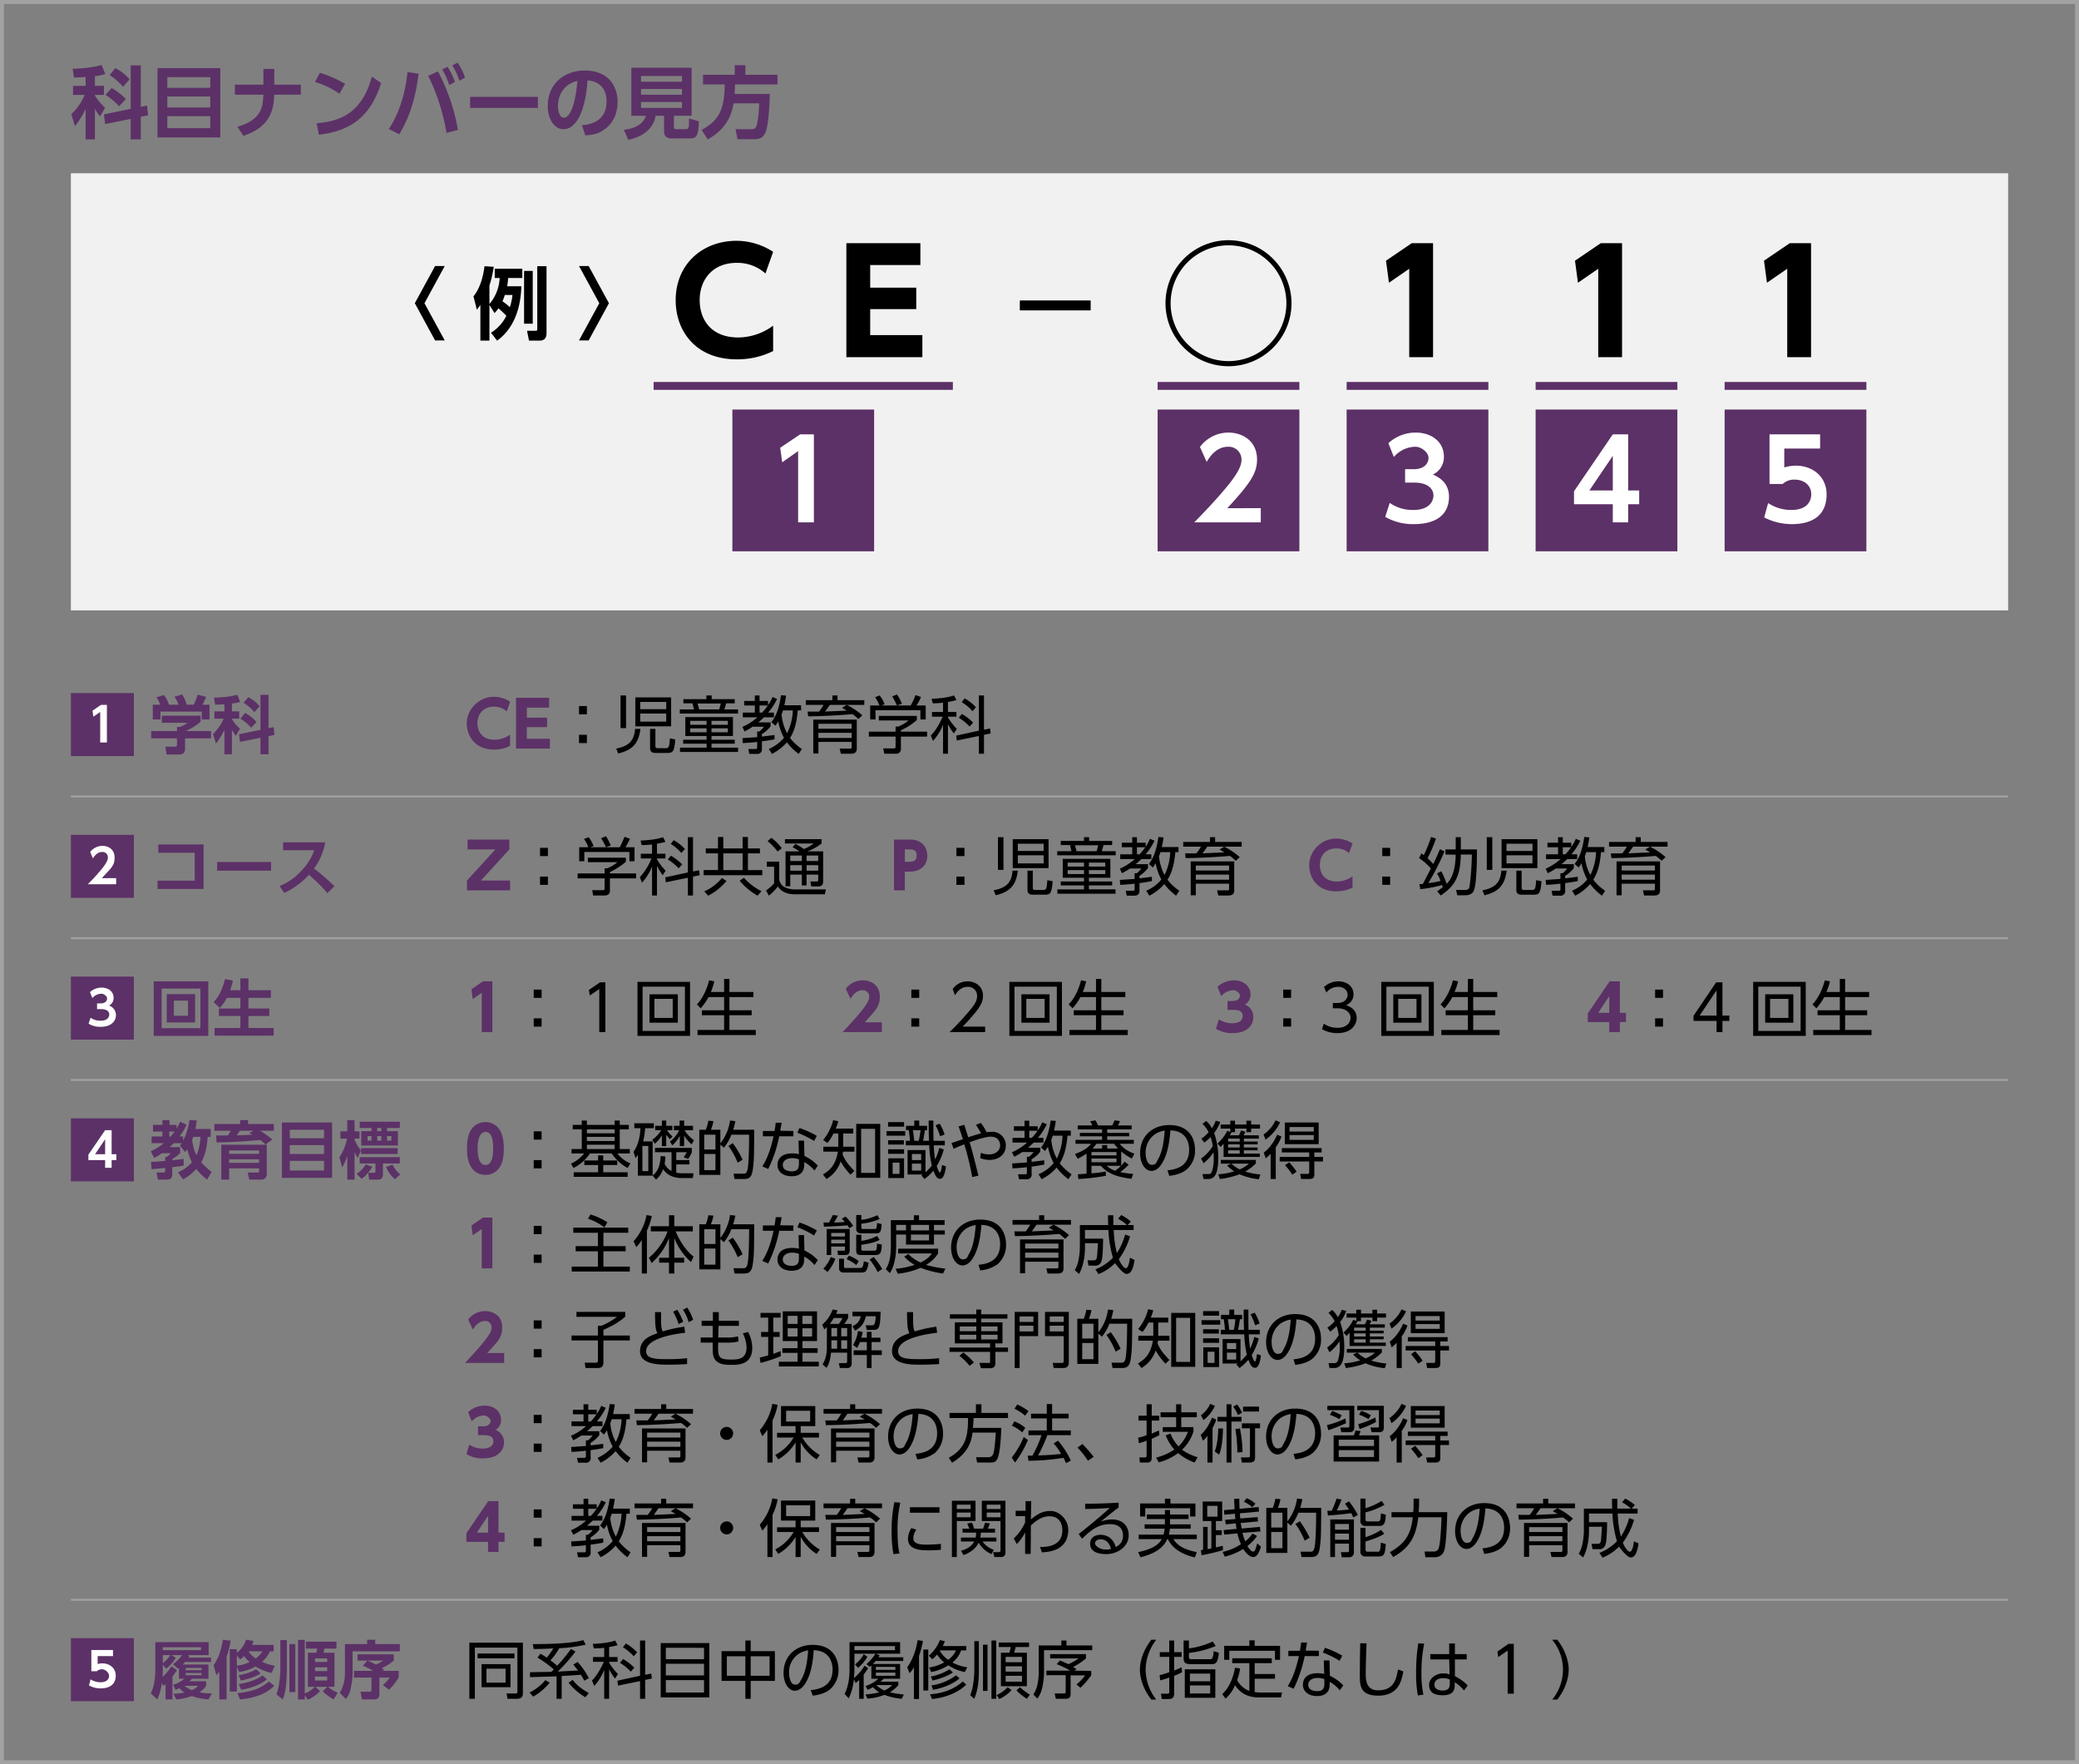 <svg id="レイヤー_1" data-name="レイヤー 1" xmlns="http://www.w3.org/2000/svg" viewBox="0 0 1056 896"><rect x="0" y="0" width="1056" height="896" fill="#808080" stroke="none"/><defs><style>.cls-1{fill:#a2a2a2;}.cls-2{fill:#f1f1f1;}.cls-3{fill:#5c3167;}.cls-4{fill:#fff;}</style></defs><title>アートボード 4</title><path class="cls-1" d="M1054,2V894H2V2H1054m2-2H0V896H1056V0Z"/><rect class="cls-2" x="36" y="88" width="984" height="222"/><path class="cls-3" d="M43.5,39.1l-5.9.3-.7-4.5c3.3,0,10.2-.5,14.7-1.9l1.9,4.6a29.3,29.3,0,0,1-5.3,1.1v4.9h4.6v4.6H48.2v.3a27,27,0,0,0,5.2,6.2l-2.6,4.4a19.8,19.8,0,0,1-2.6-3.9V70.8H43.5V55.4a53.3,53.3,0,0,1-5.4,8.7L36.2,58A28.2,28.2,0,0,0,43,48.2H37.1V43.6h6.4ZM66.4,55.3V33.2h5.1V54.3l3.2-.7.5,5-3.7.7V70.8H66.4V60.4L53.4,63l-.6-4.9ZM56.7,44.7a29.9,29.9,0,0,1,7.2,5.6L60.5,54a33.2,33.2,0,0,0-6.9-5.8Zm1.9-10.1a22.5,22.5,0,0,1,7.2,5.7l-3.3,3.8a32.9,32.9,0,0,0-6.8-6Z"/><path class="cls-3" d="M111.9,34.6V69.8H80V34.6ZM85,44.6h21.8V39.2H85ZM85,49v5.6h21.8V49Zm0,10v6.1h21.8V59Z"/><path class="cls-3" d="M152.8,43v5.1H139.3c-.3,6.5-1.1,16.1-15.7,20.9l-3-4.6c12.6-3.7,12.9-10.4,13.2-16.3H119.3V43h14.5V35h5.5v8Z"/><path class="cls-3" d="M172.4,47.6a44.8,44.8,0,0,0-12.4-6l2.5-4.6a57.3,57.3,0,0,1,12.8,5.6Zm-11.6,15c11.9-1,23-5,28.1-23.7l4.7,3.3c-4.8,14.7-13,24.1-31.6,26.2Z"/><path class="cls-3" d="M212.6,37.4c-1.5,13.1-5,22.9-9.8,30.8l-5.3-2.7c2.3-3.5,7.7-12.2,9.5-28.9Zm14.2,30.1a104.1,104.1,0,0,0-9.3-29l5-2.2A100.5,100.5,0,0,1,232.6,66Zm.5-33.6a36.6,36.6,0,0,1,3.8,7.7l-2.9,1.6a38,38,0,0,0-3.6-7.9Zm5.1-2.1a31.7,31.7,0,0,1,3.8,7.6L233.3,41a30.8,30.8,0,0,0-3.6-7.8Z"/><path class="cls-3" d="M273.2,49.2v5.6H238.8V49.2Z"/><path class="cls-3" d="M295.6,63.6c5-.4,12.5-2.4,12.5-12.1,0-6.2-3.4-10.2-9.7-10.7-.6,11-4,24.8-12.2,24.8-5.1,0-8-5.8-8-11.8,0-11.5,8.7-18,18.8-18,11.9,0,16.7,7.8,16.7,16,0,4.7-1.5,9.6-5.5,13s-6.8,3.6-10.9,4ZM283.4,54c0,1.8.6,5.8,3,5.8s5.6-4.2,6.9-18.7C287.2,42.4,283.4,47.4,283.4,54Z"/><path class="cls-3" d="M342.3,64.5c0,.9.3,1.1,1,1.1h4.9c1.6,0,1.8-.2,1.8-5.4l5,1.4c-.2,6.7-1,8.7-4.2,8.7H341c-2.4,0-3.7-1.4-3.7-3.3V58.8H333c-.8,5.9-6,10.7-13.9,12.2l-2.2-5.1c5.7-.5,10-3.1,11.2-7.1h-7.4V34.4h30.6V58.8h-9Zm4.1-25.9H325.6v2.9h20.8Zm0,6.6H325.6v2.9h20.8Zm0,6.6H325.6v3h20.8Z"/><path class="cls-3" d="M372.6,52.5c-1.1,6.7-4.1,13.2-13.1,18.3L356.4,66c8.4-4.7,11.6-9.7,11.7-23.1h-11V38h16.1V33.1h5.4V38h16.3v4.9H373.3a46.5,46.5,0,0,1-.2,4.8H391c-.2,9.1-1,17.1-2.3,19.8s-3,3.2-6,3.2h-8.1l-1-5.1h8c1.2,0,2.1,0,2.8-2a56.6,56.6,0,0,0,1.2-11.1Z"/><path class="cls-3" d="M105.8,498.4v27.7H78.1V498.4Zm-23.7,3.7v20.1h19.7V502.1Zm17,2.8v14.4H84.7V504.9Zm-10.8,3.3v7.7h7.2v-7.7Z"/><path class="cls-3" d="M115.2,506.8a21.1,21.1,0,0,1-3.6,5.1l-3.1-3c1.1-1.1,3.9-4.1,5.8-11.6l4,.7a47,47,0,0,1-1.4,4.9h5.2v-6h4.1v6h11.4v3.9H126.2v5.4h10.6V516H126.2v6.1H139V526H109v-3.9h13.1V516H111.2v-3.8h10.9v-5.4Z"/><rect class="cls-3" x="36" y="496" width="32" height="32"/><path class="cls-4" d="M46,516.9a8.7,8.7,0,0,0,5.2,1.5c3.2,0,4.3-1.7,4.3-3.2s-1.3-2.7-4.2-2.7h-2v-2.9h1.9c2.4,0,3.2-1.4,3.2-2.5s-1.5-2.4-2.9-2.4a6.2,6.2,0,0,0-4.6,2.2l-1.2-3a8.6,8.6,0,0,1,5.9-2.3c3.5,0,6.1,2,6.1,5.2a4.2,4.2,0,0,1-2.3,3.9,5.2,5.2,0,0,1,3.5,4.9c0,2.7-2.1,5.9-7.7,5.9a11,11,0,0,1-6.2-1.6Z"/><path class="cls-3" d="M90.4,595.4a19.1,19.1,0,0,0,7.1-5.1,28.6,28.6,0,0,1-2.4-6.7,7.3,7.3,0,0,1-1.1,1.5l-2.6-3.3a8.9,8.9,0,0,1,.9-1.2h-4l-2.1,2h5.3v3a19.5,19.5,0,0,1-4,3.1v.6l5.8-.7V592c-1.2.2-2,.4-5.8.8v3.3c0,2.1-.6,3-3.1,3H80.2l-.7-3.6h3.4c.8,0,1-.2,1-.9v-1.4l-6.9.6-.3-3.7c1.8-.1,3.3-.1,7.2-.5v-2h.8a12.1,12.1,0,0,0,2-1.9H82.2a29.8,29.8,0,0,1-3.9,2.4l-1.7-3.4a29.6,29.6,0,0,0,6.6-4.1H77v-3.4h5.5v-2.5H77.7v-3.4h4.8v-2.4h3.6v2.4h3.6v1.9a23.5,23.5,0,0,0,1.8-3.5l3.3,1.5a32.6,32.6,0,0,1-3.6,6H93v2.1a30.7,30.7,0,0,0,3.2-10.5l3.8.3c-.2,1-.4,2.4-.7,4.3H107v4h-1.5c-.5,6.3-1.7,10.2-3.3,12.9a33.9,33.9,0,0,0,5.3,4.9l-2.3,3.9a29.4,29.4,0,0,1-5.5-5.4A25.5,25.5,0,0,1,93,599ZM86,574.7v2.5h.7l2-2.5Zm12.2,2.7-.6,1.5a23.8,23.8,0,0,0,2.2,7.9,27,27,0,0,0,2-9.4Z"/><path class="cls-3" d="M134.8,581.3a30.9,30.9,0,0,0-2.5-2.3c-3,.3-14.6,1.2-22.3,1.2l-.2-3.5h5.9a16.3,16.3,0,0,0,1.5-2.4h-8.3v-3.4H122v-2h4v2h13.1v3.4h-7a33.8,33.8,0,0,1,6.2,4.5Zm.7,14.7c0,2.7-1.7,3.1-3,3.1h-5.9l-.8-3.6h4.9c.7,0,.9,0,.9-.7v-1.4H116.4v5.7h-4V581.4h23.1Zm-3.9-11.7H116.4V586h15.2Zm0,4.5H116.4v1.8h15.2Zm-2.7-14.5h-7.1a19.2,19.2,0,0,1-1.6,2.3c2.8,0,5.2-.2,8-.3a7.1,7.1,0,0,1-1.5-.9Z"/><path class="cls-3" d="M168.7,570.1v28.1H143.2V570.1Zm-21.5,8h17.4v-4.3H147.2Zm0,3.5v4.5h17.4v-4.5Zm0,8v4.9h17.4v-4.9Z"/><path class="cls-3" d="M172.4,587.8a28,28,0,0,0,3.9-9.5h-3.4v-3.7h3.5v-5.7h3.7v5.7h2.5v3.7h-2.5v.5a23.2,23.2,0,0,0,3.2,5.5l-1.6,3.8a23.3,23.3,0,0,1-1.6-3v14h-3.7v-12a30.7,30.7,0,0,1-2.6,5.8Zm16.7,4.8a19.8,19.8,0,0,1-5.4,6.1l-2.6-2.5a12.9,12.9,0,0,0,4.6-4.8Zm-6.4-22.9h20.4v3.2h-6.5v1.6h5.5v7.3H183.5v-7.3h5.2v-1.6h-6Zm0,18h20.4v3.2h-8.6v5.6c0,2.3-1.6,2.6-2.3,2.6h-4.7l-.4-3.5H190c.7,0,.7-.4.7-.8v-3.9h-8Zm.7-4.6H202v3H183.4Zm3.3-6.1v2.3h2V577Zm4.9-4.1v1.6h2.1v-1.6Zm0,4.1v2.3h2.1V577Zm9,21.9a16.9,16.9,0,0,1-4.5-6.2l3.3-1.2a15,15,0,0,0,3.9,5Zm-4-21.9v2.3h2.2V577Z"/><rect class="cls-3" x="36" y="568" width="32" height="32"/><path class="cls-4" d="M53.4,593.1v-3.9H44.9v-2.8L53.4,574h3.3v12.2h2.4v3H56.7v3.9Zm-5.1-6.9h5.1v-7.6Z"/><path class="cls-3" d="M96.2,841l-.5.9h11.5v2.2H94a10.1,10.1,0,0,1-1.2,1.3h13.1v7.2H97.4a5.1,5.1,0,0,1-1.2,1.3h8.5v2.3a11.7,11.7,0,0,1-3.4,3.3,34.1,34.1,0,0,0,6.3.6l-1.7,3a32.9,32.9,0,0,1-8.5-1.7,28.1,28.1,0,0,1-7.9,1.7l-1.4-2.9a26.6,26.6,0,0,0,5.6-.6,9.6,9.6,0,0,1-2.5-2.2l-2,.9-1.3-2.6a17.6,17.6,0,0,0,5.8-3.1H90.9v-5.5l-.6.4-2.4-2.3a21.2,21.2,0,0,0,4.6-4.6H87.1l2.2,1.4a20,20,0,0,1-4.9,5.5l-1.7-2v2.3c0,1.1,0,1.4-.1,3.9a32.1,32.1,0,0,0,4.5-5.4l2.8,2-2.3,3.2v11.6H84.1v-7.8l-1.1,1-.8-1.6a27,27,0,0,1-2.3,8.4L76.6,860c.8-1.6,2.3-5.1,2.3-12.2V834H106v6.6H95.1Zm5.9-4.4H82.7v1.5h19.4Zm-19.4,8.1a15.4,15.4,0,0,0,3.8-4.1H82.7Zm11,11.5a15.4,15.4,0,0,0,3.7,2.2,9.1,9.1,0,0,0,3.3-2.2Zm8.7-9.1H94.3v1.2h8.1Zm0,2.6H94.3v1.1h8.1Z"/><path class="cls-3" d="M111.4,849a17.7,17.7,0,0,1-1.5,1.8l-1.4-5.1c2.6-3.6,4-8.3,4.7-12.9l4,.5a57.5,57.5,0,0,1-2.1,8.1v21.7h-3.7Zm26.5.7a27.9,27.9,0,0,1-8.1-3.3,25.4,25.4,0,0,1-8.3,2.8l-1.2-2.7v12.6h-3.6V837.6h3.6v1.8a13.5,13.5,0,0,0,4.7-6.6l3.8.6c-.3.7-.4,1.2-.8,2h11v3.3h-1.9a14.9,14.9,0,0,1-4,5.3,23.4,23.4,0,0,0,6.5,2Zm-17.6-8.9V846a20.8,20.8,0,0,0,6.5-1.9,15.9,15.9,0,0,1-2.8-3,23,23,0,0,1-2,1.7Zm19,15.4c-1.6,1.6-6.3,6-17.4,6.9l-1.3-3.2c9.6-.8,13.6-3.9,16-5.9Zm-6.9-6.3c-2.3,1.6-6.2,2.9-10.1,3.6l-1.1-2.7a25.9,25.9,0,0,0,8.9-3Zm3.2,3c-4.6,3.7-10.1,4.8-13.1,5.3l-1.2-2.9c4.7-.7,9-2.1,12-4.4Zm-9.4-14.2a13.4,13.4,0,0,0,3.7,3.6,13.9,13.9,0,0,0,3.4-3.6Z"/><path class="cls-3" d="M142.4,833h3.3v14c0,11.3-1.5,14.6-2.1,16.1l-3.2-2.6c1.5-3.6,2-9.6,2-13.5Zm4.6,2h3v24.4h-3Zm7.8,26v2.1h-3.4V832.9h3.4v27.2a14.6,14.6,0,0,0,5.1-3.4h-3.5V839.4h4.3c.2-.7.3-1.7.4-2.1h-5.7v-3.5h15.5v3.5h-6.1c-.3,1.1-.3,1.4-.5,2.1h5.6v17.3h-3.3a18.4,18.4,0,0,0,4.9,3l-2,3.4a24.4,24.4,0,0,1-5.6-4.1l2.4-2.3h-6.1l2.4,2.2a20.6,20.6,0,0,1-6.2,4.4Zm5.2-18.7v1.8h6.2v-1.8Zm0,4.5v1.9h6.2v-1.9Zm0,4.7v2h6.2v-2Z"/><path class="cls-3" d="M175.2,835h11.3v-2.2h4.1V835h12.5v3.7h-24v10.9a37,37,0,0,1-.9,7.7,12.8,12.8,0,0,1-2.5,5.6l-3.1-3.1a19.8,19.8,0,0,0,2.6-10.1Zm14.3,13.6a33.5,33.5,0,0,0-5.2-2.6l2.3-2.6h-5v-3.2H200v3.2a24,24,0,0,1-6.1,3.8l1.2.9-.8.5h8.2v3.3a29.3,29.3,0,0,1-4.9,6.3l-3.1-2.4A22.5,22.5,0,0,0,198,852h-5.3v8.5c0,1.5-.7,2.6-2.8,2.6h-6l-.8-3.9h4.7c.8,0,.9-.4.9-.9V852h-8.9v-3.4Zm-2.8-5.2c1.4.6,2.1.9,4.2,2a15.2,15.2,0,0,0,3.7-2Z"/><rect class="cls-3" x="36" y="832" width="32" height="32"/><path class="cls-4" d="M57.4,841.1H49.6v4.1a6.1,6.1,0,0,1,2.4-.4c3.9,0,6.8,2.6,6.8,6.2s-2.1,6.5-7.7,6.5a11.9,11.9,0,0,1-5.9-1.5l.8-3.1a9.2,9.2,0,0,0,5.1,1.5c3.8,0,4.3-2.3,4.3-3.4s-1.6-3.2-3.6-3.2a3.5,3.5,0,0,0-2.6,1H46.4V838h11Z"/><path d="M265.6,860c0,1.9-.8,2.8-3.3,2.8h-4.5l-.5-2.7h4.4c.7,0,1.1.1,1.1-1V836.8H241.2v26h-2.8V834.3h27.2Zm-4.3-20.2v2.4H242.6v-2.4Zm-2,5.4v11.7H244.6V845.2Zm-2.5,2.3h-9.7v7.1h9.7Z"/><path d="M269,859.6a24.6,24.6,0,0,0,8-6.3l2.2,1.3a28.9,28.9,0,0,1-8.4,7.1Zm23.3-20.8a87.9,87.9,0,0,1-9,10.2l10.3-.6-2.4-3,2.2-1.3a38.1,38.1,0,0,1,5.7,8.2l-2.3,1.3-1.7-3-9.8.6v11.6h-2.6V851.4l-13.5.4v-2.5l10.9-.2,1.2-1.2a49.9,49.9,0,0,0-8.3-6l1.5-2a24.2,24.2,0,0,1,3.2,2,28.6,28.6,0,0,0,3.3-4.7c-5.4.3-7.7.3-9.9.3l-.5-2.5c8,0,18.9-.2,25.7-2l1.2,2.3a72.6,72.6,0,0,1-13.4,1.8,36.6,36.6,0,0,1-4.5,6.2A34.5,34.5,0,0,1,283,846a81,81,0,0,0,7-8.5Zm-1.4,14.4c2.8,3.8,7.2,6.1,8.2,6.7l-1.8,2.1a30.5,30.5,0,0,1-8.5-7.4Z"/><path d="M309.4,841.6h4.3V844h-4.3v.4a26.1,26.1,0,0,0,4.5,5.8l-1.5,2.3a25.8,25.8,0,0,1-3-4.7v15h-2.5V848.1a26.9,26.9,0,0,1-5.1,8.2l-1.1-2.8c2.7-2.6,5.2-7.5,6-9.5h-5.5v-2.4h5.7v-4.7a44.4,44.4,0,0,1-5.3.3l-.5-2.3c3-.1,8.1-.5,11.4-1.7l1.2,2.4c-1,.2-2.3.6-4.3.9Zm21.4,8.4.3,2.5-3.4.7v9.6h-2.6v-9l-11.2,2.3-.3-2.5,11.5-2.5V833.2h2.6v17.4Zm-10.4-1a27.9,27.9,0,0,0-5.5-4.5l1.6-1.9a28.2,28.2,0,0,1,5.7,4.4Zm1.5-7.8a25.4,25.4,0,0,0-5.5-4.6l1.5-1.9a23.1,23.1,0,0,1,5.7,4.5Z"/><path d="M360.3,834.5v27.6H335.6V834.5Zm-22.1,8.2h19.4v-5.8H338.2Zm0,2.3v5.9h19.4V845Zm0,8.3v6.3h19.4v-6.3Z"/><path d="M378.6,838.6v-5.4h2.7v5.4h12.3v15.1H381.3v9.1h-2.7v-9.1H366.5V838.6Zm0,2.6h-9.4v9.9h9.4Zm12.3,0h-9.6v9.9h9.6Z"/><path d="M411.8,858.4c3.3-.4,11.1-1.3,11.1-10.5,0-2.5-.8-9.5-9.6-9.8-.2,3.7-.9,11.6-4.2,16.8-1.9,3-3.9,3.8-5.4,3.8-3.1,0-5.7-3.8-5.7-9,0-8.7,6.3-14.3,14.8-14.3,10.3,0,13.1,7.2,13.1,12.6a12.9,12.9,0,0,1-4.3,10c-2,1.7-5.2,2.8-8.8,3.2Zm-6.6-18.1a11.2,11.2,0,0,0-4.4,9.4c0,2.2.8,5.9,3,5.9s2.3-1.2,3.2-2.6c2.7-4.6,3.2-11.1,3.5-14.8A11.6,11.6,0,0,0,405.2,840.3Z"/><path d="M456.3,854.1v1.8a18.8,18.8,0,0,1-4.3,3.6,47.9,47.9,0,0,0,7.1,1.1l-1.1,2.2a34.9,34.9,0,0,1-8.8-2,28.6,28.6,0,0,1-8.6,1.9l-1-2.1a37.9,37.9,0,0,0,7-1.1,15.9,15.9,0,0,1-3.2-2.6,15.2,15.2,0,0,1-2.7,1.3l-1.1-1.9a16.2,16.2,0,0,0,6.5-3.7h-3.5v-6.7l-.8.7-1.7-1.4a25.2,25.2,0,0,0,4.6-5.3H434v7.7a34.8,34.8,0,0,1-.3,4.7,23.4,23.4,0,0,0,5.4-6.3l1.9,1.2a35.3,35.3,0,0,1-2.3,3.3v12.3h-2.3v-9.6a12.9,12.9,0,0,1-1.8,1.6l-.9-1.9a29.2,29.2,0,0,1-2.6,9.7l-2.1-2.3c2-3.9,2.5-8.3,2.5-12.7V834h25.7v5.9H444.9l1.9.8a5.3,5.3,0,0,1-.6,1h12.6v1.9h-14l-1.4,1.5h13.8v7.5h-8.3l-1.7,1.5ZM454.6,836H434v2.1h20.6Zm-20.3,9.3a15.8,15.8,0,0,0,4.4-5.1l1.9,1.2a20.3,20.3,0,0,1-4.8,5.7Zm20.5,1.3h-9.9v1.5h9.9Zm0,2.9h-9.9v1.6h9.9Zm-9.7,6.3a15.3,15.3,0,0,0,4.1,2.8,12.5,12.5,0,0,0,4-2.8Z"/><path d="M466.8,862.9h-2.6V846.7a12.5,12.5,0,0,1-2.2,3.1l-1.2-3c3.9-5.4,5-11.9,5.3-13.8l2.7.4a45.1,45.1,0,0,1-2,7.6Zm2.2-25.1h2.5v20.8H469Zm21.1,11.4a22.9,22.9,0,0,1-8.4-3.4,24.7,24.7,0,0,1-8.7,3.4l-1.1-2.3a22.2,22.2,0,0,0,7.7-2.6,14.9,14.9,0,0,1-3.6-4,13.2,13.2,0,0,1-2.5,2.4l-1.7-1.8a20.2,20.2,0,0,0,5.6-7.9l2.5.5a16.3,16.3,0,0,1-1,2.5h11.9v2.2h-2.6a14.5,14.5,0,0,1-4.4,6.2,23.8,23.8,0,0,0,7.5,2.4Zm-17.7,11.3c7.5-.5,13.2-3.3,16.6-6.5l1.8,1.6c-4.2,4.1-10.8,6.7-17.4,7.3Zm.4-9a27.8,27.8,0,0,0,9.5-3.7l1.7,1.6c-2.7,2-7.5,3.5-10.3,4.1Zm.3,4.5a27.8,27.8,0,0,0,12.5-5.1l1.8,1.5c-3.5,3.1-9.4,5.2-13.5,5.8Zm4.3-17.5a14.8,14.8,0,0,0,4.2,4.5,12.3,12.3,0,0,0,4-4.8h-8.1Z"/><path d="M497.2,848c0,2.9,0,9.8-2.4,14.8l-2-1.9a18.4,18.4,0,0,0,1.4-5,48,48,0,0,0,.7-7.9V833.5h2.3Zm4.4-12.7v23.5h-2.3V835.3Zm4.4-2.1v29.6h-2.4V833.2Zm.2,27.7a16.9,16.9,0,0,0,5.6-4l2,1.5a19.8,19.8,0,0,1-6.2,4.5Zm16.5-26.7v2.3h-6.8c-.4,1.7-.5,1.9-.8,2.9h6.5v17H508.4v-17h4.3a24.6,24.6,0,0,0,.7-2.9h-6.1v-2.3Zm-3.6,7.3h-8.3v2.7h8.3Zm0,4.8h-8.3V849h8.3Zm0,4.8h-8.3v3h8.3Zm-1,5.8a30.1,30.1,0,0,0,5,3.8l-1.5,2.1a25.5,25.5,0,0,1-5.3-4.3Z"/><path d="M539.1,835.7v-2.5h2.6v2.5h13.1v2.4H530.3v11.1a36.9,36.9,0,0,1-.9,7.9,13.9,13.9,0,0,1-2.5,5.6l-2-2.1a17.9,17.9,0,0,0,1.9-4.3,31.1,31.1,0,0,0,.8-6.9V835.7Zm15.2,12.9v2.2a41.4,41.4,0,0,1-5.5,6.4l-2-1.7a24.6,24.6,0,0,0,4.4-4.6h-7.4v9.4c0,2-.9,2.5-2.7,2.5h-4.8l-.6-2.7h4.6c.9,0,1-.3,1-1v-8.3h-9.8v-2.3h12.1a40.4,40.4,0,0,0-6.9-3.3l1.7-1.9,4.3,1.9a25.1,25.1,0,0,0,5.1-2.9H533.4v-2.2h18.2v2.2a32.9,32.9,0,0,1-6.5,4.3l1.7,1.1-1,.8Z"/><path d="M584.8,863.2c-4.6-5.9-5.8-11.7-5.8-15.2s1.2-9.3,5.8-15.2h2.5a25.6,25.6,0,0,0-5.4,15.2,25.3,25.3,0,0,0,5.4,15.2Z"/><path d="M600.4,849.3a28.7,28.7,0,0,1-4,1.8V860c0,2.5-1.3,2.9-2.8,2.9h-3.5l-.4-2.7h3.2c.6,0,1-.1,1-.8V852a30.8,30.8,0,0,1-4.6,1.4l-.3-2.6a50.8,50.8,0,0,0,4.9-1.5v-7.8h-4.8v-2.4h4.8v-5.9h2.5v5.9h3.8v2.4h-3.8v6.9a33.5,33.5,0,0,0,3.8-1.6ZM617.5,836a49.6,49.6,0,0,1-13.6,3.5v1.9c0,1,.2,1.3,1.6,1.3h9c1.1,0,1.6-.1,2-4.1l2.6.8c-.5,5.8-2,5.8-4,5.8H604.8c-2.8,0-3.6-.9-3.6-3v-9h2.7v4a41.2,41.2,0,0,0,12.1-3.5Zm-.2,26.3H601.8V847.8h15.5ZM614.7,850H604.4v3.9h10.3Zm0,6H604.4v4.1h10.3Z"/><path d="M634.6,844.7h-8.7v-2.5H646v2.5h-8.7v5.5h10.3v2.4H637.3v6.8l2.6.2h11.3l-.5,2.5H639.3c-7.7,0-10.8-4.5-12-6.2a17.8,17.8,0,0,1-4.8,6.8l-1.7-2.3c3.3-2.9,5.5-7.8,6.5-13.4l2.6.4a29.8,29.8,0,0,1-1.5,5.9,11.5,11.5,0,0,0,6.2,5.5Zm2.7-11.6v2.8h12.9V843h-2.6v-4.6H624.4V843h-2.6v-7.1h12.8v-2.8Z"/><path d="M669.9,838.4v2.7h-7.2a70.1,70.1,0,0,1-5.6,16.6l-3-1.3c3.4-5.5,4.8-11.7,5.7-15.3h-5.4v-2.7h5.9l.6-4.2h3c-.3,1.6-.3,1.8-.7,4.1Zm5.6,12.7a22.5,22.5,0,0,1,6.8,4.9l-1.8,2.5a16.4,16.4,0,0,0-5.1-4.3v1.3c0,4.7-3.3,5.9-6.4,5.9-4.8,0-7.2-2.7-7.2-5.7s1.8-5.9,7.5-5.9a11.6,11.6,0,0,1,3.3.4l-.2-6.9h2.9Zm-2.8,1.7a10.3,10.3,0,0,0-3.4-.6c-3.3,0-4.8,1.7-4.8,3.4,0,3.3,3.9,3.3,4.6,3.3,3.1,0,3.6-1.7,3.6-3.9Zm7.7-9.3a44.5,44.5,0,0,0-8.5-4.2l1.1-2.4a48.3,48.3,0,0,1,8.8,4Z"/><path d="M694.1,834.6c-.3,8.7-.4,12.5-.4,15.5s.2,8.4,6.2,8.4c8.3,0,9.3-5.8,10.2-10.6l2.7,1c-1,5.8-3.1,12.3-12.8,12.3s-9.3-5.8-9.3-11.4c0-2.4.1-13,.2-15.2Z"/><path d="M723.4,834.8a72.5,72.5,0,0,0-1.4,14.7,51.9,51.9,0,0,0,1,11.2l-2.8.4a58.7,58.7,0,0,1-.9-11.8,90.9,90.9,0,0,1,1.1-14.7Zm21.6,5.3v2.7h-6v8.5a24.2,24.2,0,0,1,6.5,4.7l-1.9,2.6a17.1,17.1,0,0,0-4.7-4.2v1.2c0,1.8,0,5.4-6.1,5.4s-6.9-2.9-6.9-5.5,3-5.6,7.1-5.6a9.1,9.1,0,0,1,3.3.5l-.2-7.6h-9.6v-2.7h9.6v-5.4H739v5.4ZM736.4,853a8.1,8.1,0,0,0-3.3-.7c-2.2,0-4.5.9-4.5,3.3s2.4,3,4.1,3c3.5,0,3.7-1.9,3.7-3.6Z"/><path d="M766.2,834.9h2.7v25.3h-3.1V838.3l-4.8,3.3-.4-2.8Z"/><path d="M788.4,863.2a23.8,23.8,0,0,0,0-30.4H791c4.6,5.9,5.8,11.7,5.8,15.2s-1.2,9.3-5.8,15.2Z"/><path class="cls-3" d="M239.3,592.7c-2-3.1-2.1-7.5-2.1-9.4,0-4.5.8-7.5,2.1-9.5a8.5,8.5,0,0,1,7.3-3.9,8.4,8.4,0,0,1,7.2,3.9c1.9,3,2.1,7.3,2.1,9.5,0,3.7-.5,7-2,9.4a8.5,8.5,0,0,1-7.3,4A8.3,8.3,0,0,1,239.3,592.7Zm11.2-9.4c0-5.2-1.1-8.4-3.9-8.4s-4,3.7-4,8.4,1.1,8.4,4,8.4S250.5,588.1,250.5,583.3Z"/><path d="M275.1,574.6v4.2h-4v-4.2Zm0,14.6v4.2h-4v-4.2Z"/><path d="M319.4,573.6h-4.6v10h5.1v2.2h-6.3a15.9,15.9,0,0,0,6.6,5.1l-1.4,2.3a22.3,22.3,0,0,1-8.1-7.4h-11a21.8,21.8,0,0,1-8.4,7.4L290,591a17.2,17.2,0,0,0,6.7-5.2h-6.4v-2.2h5.2v-10h-4.6v-2.3h4.6v-2.2h2.6v2.2h14.1v-2.2h2.6v2.2h4.6Zm-15.6,21.8v-3.7h-7v-2.3h7v-2.6h2.6v2.6h7.1v2.3h-7.1v3.7h12.4v2.3H291.4v-2.3Zm8.4-21.8H298.1v2h14.1Zm0,3.8H298.1v2.1h14.1Zm0,4H298.1v2.2h14.1Z"/><path d="M338,587.4a30.3,30.3,0,0,1-.4,3.6,6.9,6.9,0,0,0,3.5,3.7v-9.5h-8.4V583h18.7v2.2a13.5,13.5,0,0,1-1.9,3.4l-2.3-.9a10.5,10.5,0,0,0,1.6-2.5h-5.3v4h6.7v2.2h-6.7v4.2a23.1,23.1,0,0,0,2.9.3h5.9l-.4,2.4h-5.7c-6.3,0-8.7-3.5-9.4-4.5a11.4,11.4,0,0,1-3.6,5.3l-1.7-2H324V586.4a7.1,7.1,0,0,1-1.2,1.8l-1-3.2c2.5-3.5,3.4-8.5,3.5-12h-3.1v-2.5h9.9V573h-4.4a43.8,43.8,0,0,1-1,6.7h4.8V597c1.2-.9,3.7-2.9,4.1-9.9Zm-8.7-5.4h-3v12.8h3Zm2-3.1a18.2,18.2,0,0,0,4.6-4.9h-3.1v-2.2h3.4v-2.7h2.2v2.7h3.1V574h-2.7a12.6,12.6,0,0,0,2.8,3.2l-1.3,1.4a22.6,22.6,0,0,1-1.9-2.3v5.8h-2.2v-5.5a17.1,17.1,0,0,1-3.6,4.3Zm9,.9A16.3,16.3,0,0,0,345,574h-2.7v-2.2h2.9v-2.7h2.3v2.7H352V574h-4.3a17,17,0,0,0,4.8,5.1l-1.2,2.1a17.9,17.9,0,0,1-3.8-4.5v5.4h-2.2v-5.2a17.6,17.6,0,0,1-3.8,4.8Z"/><path d="M373.5,569.4a30.9,30.9,0,0,1-1.1,4.4h10.7c-.1,14.6-.1,15.4-.7,20s-2.2,5-4.8,5h-4.5l-.5-2.7h4.6c1.3,0,2,0,2.5-2.2s.8-8.9.8-17.6h-9a24.5,24.5,0,0,1-3.8,6.6l-1.8-1.6v15.4H355.2V573.8h3.3a23.2,23.2,0,0,0,1.3-4.6l2.6.2a23.5,23.5,0,0,1-1.3,4.4h4.8v6.9a23.8,23.8,0,0,0,4.9-11.6Zm-10.1,6.9h-5.7v7.5h5.7Zm0,9.8h-5.7v8.2h5.7Zm11.3,4.4A40.4,40.4,0,0,0,370,582l2.2-1.4a46.4,46.4,0,0,1,5,8.4Z"/><path d="M403,574.4v2.7h-7.2a65.6,65.6,0,0,1-5.6,16.6l-3-1.3c3.5-5.5,4.9-11.7,5.7-15.3h-5.4v-2.7h5.9a34.4,34.4,0,0,0,.6-4.2h3c-.2,1.6-.3,1.8-.7,4.1Zm5.6,12.7a21.3,21.3,0,0,1,6.8,4.9l-1.7,2.5a17.6,17.6,0,0,0-5.2-4.3v1.3c0,4.7-3.3,5.9-6.4,5.9-4.8,0-7.2-2.7-7.2-5.7s1.9-5.9,7.5-5.9a12.5,12.5,0,0,1,3.4.4l-.2-6.9h2.8Zm-2.8,1.7a10.3,10.3,0,0,0-3.4-.6c-3.2,0-4.8,1.7-4.8,3.4,0,3.3,4,3.3,4.6,3.3,3.1,0,3.6-1.7,3.6-3.9Zm7.7-9.3a44.5,44.5,0,0,0-8.5-4.2l1.1-2.4a48.3,48.3,0,0,1,8.8,4Z"/><path d="M433.4,573.2v2.5h-5.1v6.7H434v2.5h-5.8a12.5,12.5,0,0,0-.2,1.5c1,2.3,2,4.2,6,8.3l-2,1.9a33.3,33.3,0,0,1-5-6.7,16.4,16.4,0,0,1-7.2,8.9l-1.8-2.3c4-2.4,6.5-5.2,7.6-11.6h-7.4v-2.5h7.6v-6.7h-2.4a28,28,0,0,1-3.1,4.8l-2.2-1.5a25.4,25.4,0,0,0,5.1-10.1l2.6.6a30.7,30.7,0,0,1-1.3,3.7Zm13.7,25H434.9V570.8h12.2Zm-2.6-24.9h-7.1v22.4h7.1Z"/><path d="M459.8,574.5v2.3h-9.5v-2.3Zm-.6-4.6v2.3h-8.1v-2.3Zm-.1,9.2v2.2h-8v-2.2Zm.1,4.6V586h-8.1v-2.3Zm0,4.6v10h-8v-10Zm-2.3,2.2h-3.5v5.7h3.5Zm17.2-21.4c0,7.5,0,8.4.1,10.3h5.7v2.3h-5.6a53.3,53.3,0,0,0,.7,7.2,28.6,28.6,0,0,0,2.1-5.9l2.3.8a33.5,33.5,0,0,1-3.6,8.4c.3,1,1.1,3.3,1.6,3.3s.9-2.2,1.1-3.8l2,.7c-.4,2.8-1.1,6.3-3,6.3s-2.6-2.2-3.4-4.1a26.8,26.8,0,0,1-4.5,4.2L468,597l.7-.5H461V584.1h9.1v11.3a31.1,31.1,0,0,0,3.2-3.4,54.7,54.7,0,0,1-1.3-10.3H460.1v-2.3h2.1c-.1-1.8-.3-3.2-.6-5.4h-1.4v-2.2h4.2v-2.7h2.5v2.7h4V574h-1.1c-.3,2.1-.5,3-.9,5.4h3c-.2-3.8-.2-8.2-.2-10.3Zm-6.2,17h-4.7v3.1h4.7Zm0,4.9h-4.7v3.5h4.7Zm-1.2-11.6c.3-1.4.7-3.9.9-5.4h-3.9c.3,1.9.3,2.2.7,5.4Zm10.8-2.3a30,30,0,0,0-2.3-5.6l2.1-.8a24.2,24.2,0,0,1,2.5,5.5Z"/><path d="M493.8,597.8a133.7,133.7,0,0,0-4-16.6,43.8,43.8,0,0,0-5.4,2.3l-1.1-3c1-.2,4.9-1.7,5.8-1.9-1.3-4.1-1.5-4.5-2.2-6.5l2.9-.8,2,6.3c.3-.1,3.2-1.1,6.5-2a40.6,40.6,0,0,0-2.6-4.3l2.5-1a23.9,23.9,0,0,1,2.9,4.7l2.6-.2a6.9,6.9,0,0,1,7.2,7c0,4.6-3.7,7.3-8.3,7.3a13.9,13.9,0,0,1-4.7-.9l.3-2.7a10.9,10.9,0,0,0,4.2.8c2.8,0,5.6-1.5,5.6-4.7,0-1.2-.7-4.3-4.7-4.3-2.3,0-6,1.1-10.8,2.8,1.3,4.3,1.6,5.6,4.5,17Z"/><path d="M531.7,571a31.6,31.6,0,0,1-4.5,6.9H530v2.4h-4.9l-2.9,2.6h6.2v2a15.2,15.2,0,0,1-4.4,3.9v1.3l6.4-.8v2.2c-1.2.2-3.1.6-6.4,1v3.7a2.3,2.3,0,0,1-2.6,2.7h-3.8l-.5-2.5h3.6c.5,0,.9-.1.9-.8v-2.8c-2.4.3-5.2.5-7.3.6l-.2-2.5,7.5-.5v-2.9h1.1a13.3,13.3,0,0,0,2.3-2.4h-5.7c-2,1.3-3,1.8-4.1,2.4l-1.2-2.3a28.1,28.1,0,0,0,7.7-4.9h-7.4v-2.4h6.1v-3.6H515V572h5.4v-2.8h2.4V572h4.3v2.1a18.2,18.2,0,0,0,2.3-4.1Zm-7.6,6.9a25.5,25.5,0,0,0,2.9-3.6h-4.2v3.6Zm19.8-3.7v2.6h-1.7c-.6,7.6-2.3,11.4-3.9,14a25.5,25.5,0,0,0,6,5.6l-1.6,2.5a28.5,28.5,0,0,1-6-5.9,25.4,25.4,0,0,1-7.6,5.9l-1.6-2.5a20.5,20.5,0,0,0,7.7-5.7,27.9,27.9,0,0,1-2.9-8.3l-1.5,2.2-2-1.8c1.5-2,3.6-5.2,4.9-13.7l2.6.2c-.4,2.4-.6,3.6-.9,4.9Zm-9.2,2.6c-.1.4-.3.9-.7,2.1a24.1,24.1,0,0,0,2.8,9.5,28.3,28.3,0,0,0,2.9-11.6Z"/><path d="M569.5,592a18.3,18.3,0,0,0,1.7-2l2.1,1.5a27.1,27.1,0,0,1-4.3,3.8,47.1,47.1,0,0,0,6.6.9l-.9,2.5c-8.9-1.1-12.7-3.4-15.5-6.6h-4.8v3.8a58.2,58.2,0,0,0,7.3-.9v2.2a117.8,117.8,0,0,1-14,1.6l-.2-2.4,4.4-.3V585.9a36.1,36.1,0,0,1-4.5,2.6l-1.4-2.4c5.6-2,7.3-4.1,8.2-5.2h-7.9v-2h13.5v-1.8H548.5v-1.7h11.3v-1.8H547.4v-2h7.4a10.6,10.6,0,0,0-1.1-2.1l2.7-.5a15.6,15.6,0,0,1,1.3,2.6h7.2a12.3,12.3,0,0,0,1.2-2.6l2.8.4a15.1,15.1,0,0,1-1.1,2.2h7v2H562.4v1.8h11.2v1.7H562.4v1.8h13.5v2h-7.2a16.1,16.1,0,0,0,7.5,5l-1.3,2.5a25.2,25.2,0,0,1-5.4-3.6Zm-2.4-6.9H554.4v1.7h12.7Zm0,3.3H554.4v1.9h12.7Zm.8-5.1a16.7,16.7,0,0,1-2-2.4h-9a16.9,16.9,0,0,1-1.9,2.4h4.8v-1.7h2.6v1.7Zm-5.7,8.8a11.3,11.3,0,0,0,4.2,2.5,19.8,19.8,0,0,0,3-2.5Z"/><path d="M593,594.4c3.3-.4,11-1.3,11-10.5,0-2.5-.7-9.5-9.5-9.8-.3,3.7-1,11.6-4.3,16.8-1.8,3-3.9,3.8-5.3,3.8-3.2,0-5.8-3.8-5.8-9,0-8.7,6.3-14.3,14.8-14.3,10.4,0,13.1,7.2,13.1,12.6a12.6,12.6,0,0,1-4.3,10c-2,1.7-5.2,2.8-8.8,3.2Zm-6.7-18.1a11.5,11.5,0,0,0-4.4,9.4c0,2.2.8,5.9,3.1,5.9s2.3-1.2,3.1-2.6c2.7-4.6,3.2-11.1,3.5-14.8A12.1,12.1,0,0,0,586.3,576.3Z"/><path d="M619.8,569.8a19.1,19.1,0,0,1-3.1,5.6,37.8,37.8,0,0,1,2.1,13c0,2.8-.3,7.3-2.1,9.2a3.9,3.9,0,0,1-2.9,1.2h-2.5l-.5-2.5h2.7a1.9,1.9,0,0,0,2-1.1,20.7,20.7,0,0,0,1-7.2c0-1.5-.1-2.3-.1-2.8a22.5,22.5,0,0,1-5.1,5.6l-1.2-2.4a22.1,22.1,0,0,0,5.9-6.3,23.5,23.5,0,0,0-1.1-4.6,22.5,22.5,0,0,1-3.2,2.8l-1.5-2a16,16,0,0,0,3.7-3.3,15.8,15.8,0,0,0-3.1-4.2l1.8-1.5a10.5,10.5,0,0,1,2.9,3.7,12.7,12.7,0,0,0,2-3.8Zm5.7,5.3-.8,1.5h4.6c.4-.7.8-1.8,1.1-2.4l2.2.6-.9,1.8h7.7v1.7h-7.6v1.5h7v1.4h-7v1.6h7v1.4h-7v1.7h8.1v1.7H621.5v-6.7l-1.5,1.6-1.6-1.7a22.6,22.6,0,0,0,5-6.5l1.5.6v-1.7H620v-2.1h4.9v-1.9h2.4v1.9h5.8v-1.9h2.4v1.9H640v2.1h-4.5V575h-2.4v-1.8h-5.8V575h-1.8Zm-6.7,21.3a34.1,34.1,0,0,0,8.1-1.5,17.9,17.9,0,0,1-3.6-3l2.1-.9h-5.3v-1.9h17.8v1.8a23.1,23.1,0,0,1-5.4,4.1,35,35,0,0,0,7.7,1.5l-.8,2.4a32.9,32.9,0,0,1-9.8-2.5,41.4,41.4,0,0,1-10,2.4Zm10.9-18.1h-5.9v1.5h5.9Zm0,2.9h-5.9v1.6h5.9Zm0,3h-5.9v1.7h5.9Zm-4.2,6.8a16.5,16.5,0,0,0,4.2,2.9,16.8,16.8,0,0,0,4.7-2.9Z"/><path d="M650.2,570a21.9,21.9,0,0,1-7.4,8.8l-1-2.6a18.2,18.2,0,0,0,6.1-7.2Zm-8.3,15.4c4.1-3,6.3-7.9,6.8-9.1l2.2.9a19.3,19.3,0,0,1-2.9,5.5v16.1h-2.6V586a20.1,20.1,0,0,1-2.5,2.3Zm29.4-.1h-3.7v2.3H672v2.3h-4.4v6.3c0,1.3-.1,2.6-2.5,2.6h-4.2l-.5-2.6h3.7c.7,0,.9-.2.9-1v-5.3H650v-2.3h15v-2.3H651.1v-2.2h20.2Zm-1.5-4.2H652.6v-11h17.2Zm-15,9.2a34.8,34.8,0,0,1,3.8,4.8l-2.2,1.5a32.8,32.8,0,0,0-3.7-4.8Zm12.5-17.9H655v2.3h12.3Zm0,4.1H655v2.4h12.3Z"/><path class="cls-3" d="M245.3,618.4h4.8v25.8h-5.4v-20l-4.6,3.2-.6-5Z"/><path d="M275.1,622.6v4.2h-4v-4.2Zm0,14.6v4.2h-4v-4.2Z"/><path d="M319.1,626.1H306.5v6.8h11.3v2.6H306.5v7.8h13.4v2.5H290.4v-2.5h13.3v-7.8H292.4v-2.6h11.3v-6.8H291.2v-2.6h27.9ZM307,623.4a27.8,27.8,0,0,0-8.3-4.4l1.2-2.2a32.4,32.4,0,0,1,8.6,4Z"/><path d="M328.6,646.8H326v-17a25.2,25.2,0,0,1-2.8,3.6l-1.4-3a26.9,26.9,0,0,0,6.6-13.3l2.7.5a35.9,35.9,0,0,1-2.5,7.4Zm1-8a32,32,0,0,0,9.5-13.4h-8.5v-2.6h9.2v-5.6h2.7v5.6h9.4v2.6h-8.7c2.1,5.1,5.5,10.1,9.1,12.8L351,641a32.4,32.4,0,0,1-8.5-12.2v10h5v2.5h-5v5.5h-2.7v-5.5h-5v-2.5h5v-10a33.4,33.4,0,0,1-8.8,12.7Z"/><path d="M373.5,617.4a30.9,30.9,0,0,1-1.1,4.4h10.7c-.1,14.6-.1,15.4-.7,20s-2.2,5-4.8,5h-4.5l-.5-2.7h4.6c1.3,0,2,0,2.5-2.2s.8-8.9.8-17.6h-9a24.5,24.5,0,0,1-3.8,6.6l-1.8-1.6v15.4H355.2V621.8h3.3a23.2,23.2,0,0,0,1.3-4.6l2.6.2a23.5,23.5,0,0,1-1.3,4.4h4.8v6.9a23.8,23.8,0,0,0,4.9-11.6Zm-10.1,6.9h-5.7v7.5h5.7Zm0,9.8h-5.7v8.2h5.7Zm11.3,4.4A40.4,40.4,0,0,0,370,630l2.2-1.4a46.4,46.4,0,0,1,5,8.4Z"/><path d="M403,622.4v2.7h-7.2a65.6,65.6,0,0,1-5.6,16.6l-3-1.3c3.5-5.5,4.9-11.7,5.7-15.3h-5.4v-2.7h5.9a34.4,34.4,0,0,0,.6-4.2h3c-.2,1.6-.3,1.8-.7,4.1Zm5.6,12.7a21.3,21.3,0,0,1,6.8,4.9l-1.7,2.5a17.6,17.6,0,0,0-5.2-4.3v1.3c0,4.7-3.3,5.9-6.4,5.9-4.8,0-7.2-2.7-7.2-5.7s1.9-5.9,7.5-5.9a12.5,12.5,0,0,1,3.4.4l-.2-6.9h2.8Zm-2.8,1.7a10.3,10.3,0,0,0-3.4-.6c-3.2,0-4.8,1.7-4.8,3.4,0,3.3,4,3.3,4.6,3.3,3.1,0,3.6-1.7,3.6-3.9Zm7.7-9.3a44.5,44.5,0,0,0-8.5-4.2l1.1-2.4a48.3,48.3,0,0,1,8.8,4Z"/><path d="M418.2,644.3a17.5,17.5,0,0,0,3.8-5.9l2.3.9a20.2,20.2,0,0,1-4,6.7Zm7.4-26.9c-.7,1.5-1.8,3.2-1.9,3.4s3.7,0,5.4-.2l-1.5-1.7,1.9-1a28.2,28.2,0,0,1,3.9,4.7l-2,1.2-1-1.5c-2.4.3-7.9.6-11.9.7l-.2-2.1h2.8c.2-.4,1.1-2,1.9-3.8Zm6,6.8V635c0,2.3-1.4,2.4-2.5,2.4h-3.4l-.4-2.2h3.2c.6,0,.7-.1.7-.9v-1.2h-7v4.3h-2.3V624.2Zm-2.4,2h-7V628h7Zm0,3.4h-7v1.9h7Zm-.5,9.7v3.8c0,.9.2.9,1.1.9h7c1.2,0,1.5-.4,2-3.4l2.4.7c-.8,4.8-1.7,5-3.9,5h-8.6c-2.4,0-2.5-1.5-2.5-2.3v-4.7Zm6.2,3.2a18.7,18.7,0,0,0-4.9-3l1.2-1.8a21,21,0,0,1,5,2.8Zm2.6-25.4v2.4c1.3-.1,3.6-.3,8.2-2.3l1.1,1.9a30.4,30.4,0,0,1-9.3,2.4v1.8c0,.8.2.9,1,.9h5.7c1.1,0,1.1-.5,1.3-3.1l2.3.6c-.2,4.1-.8,4.7-2.8,4.7h-7.4c-2.7,0-2.7-1.6-2.7-2.6v-6.7Zm0,13.1a22.5,22.5,0,0,0,8-2.5l1.3,2c-1,.5-3.1,1.7-9.3,2.5v2.1c0,.5,0,.9,1,.9H444c1.3,0,1.3-.5,1.5-3.6l2.4.5c-.2,3.6-.4,5.3-3.2,5.3h-7.4c-1.4,0-2.4-.2-2.4-2.3v-8h2.6Zm8.3,15.9a32.4,32.4,0,0,0-4.1-6.4l2.1-1.3a43.4,43.4,0,0,1,4.3,6.1Z"/><path d="M464.2,619.7v-2.5h2.6v2.5h13v2.4h-5.4v2.8h5.5V627h-5.5v5.1H460.2V627h-5v5.6c0,2-.1,9.3-3.2,14l-2.1-2c2.2-3.4,2.6-7.6,2.6-12.1V619.7ZM479,646.8a51.2,51.2,0,0,1-11.4-2.9,38.4,38.4,0,0,1-11.6,3l-1.1-2.5a41.3,41.3,0,0,0,9.7-2,19,19,0,0,1-5.3-4.2l2.1-1.3a19.8,19.8,0,0,0,6.2,4.3c3.8-1.8,5.2-3.8,5.7-4.6H456.2v-2.4h20.3v2.4a17.3,17.3,0,0,1-6.1,5.8,52.9,52.9,0,0,0,9.8,1.9Zm-18.8-24.7h-5v2.8h5Zm11.7,0h-9.2v2.8h9.2Zm0,4.9h-9.2v3h9.2Z"/><path d="M497,642.4c3.3-.4,11-1.3,11-10.5,0-2.5-.7-9.5-9.5-9.8-.3,3.7-1,11.6-4.3,16.8-1.8,3-3.9,3.8-5.3,3.8-3.2,0-5.8-3.8-5.8-9,0-8.7,6.3-14.3,14.8-14.3,10.4,0,13.1,7.2,13.1,12.6a12.8,12.8,0,0,1-4.2,10,17.5,17.5,0,0,1-8.9,3.2Zm-6.7-18.1a11.5,11.5,0,0,0-4.4,9.4c0,2.2.8,5.9,3.1,5.9s2.3-1.2,3.1-2.6c2.7-4.6,3.2-11.1,3.5-14.8A12.1,12.1,0,0,0,490.3,624.3Z"/><path d="M535.1,622a36.4,36.4,0,0,1,7.9,5.3l-2,1.9a22.9,22.9,0,0,0-3-2.5c-5.4.5-15.8,1.1-22.5,1.1l-.3-2.4H521a28.6,28.6,0,0,0,2.3-3.4h-9v-2.4h13.5v-2.4h2.6v2.4H544v2.4H526.5l-2.4,3.4,11.1-.5-2.5-1.4Zm5.1,22.2c0,1.3-.5,2.6-2.8,2.6h-5.3l-.6-2.6h5.1c.9,0,1-.2,1-.8v-2.6H520.7v5.9h-2.6V629.5h22.1Zm-2.6-12.6H520.7v2.5h16.9Zm0,4.6H520.7v2.6h16.9Z"/><path d="M569.5,617.1a23.3,23.3,0,0,1,4.9,3.3l-1.6,1.8h3v2.5H565.7a56.9,56.9,0,0,0,1.6,11.7,32.1,32.1,0,0,0,4.2-9.4l2.5.9a37.1,37.1,0,0,1-5.7,11.6c.8,2,2.4,4.6,3.6,4.6s1.9-3.7,2-5.3l2.4,1.1c-1,6.5-2.7,7.1-4.2,7.1s-5.3-4.7-5.7-5.5a24.7,24.7,0,0,1-8.4,5.6l-1.6-2.4a25.7,25.7,0,0,0,8.9-5.9,60.1,60.1,0,0,1-2.3-14.1H551.1v4.4h9.2c0,.1,0,9.2-.8,11.3a3.1,3.1,0,0,1-3.4,2.4h-3.2l-.5-2.7h3.2c1.1,0,1.3-.7,1.5-1.2s.5-6.4.6-7.5h-6.6v2.3c0,4.3-.9,9.7-3,13.3l-2.2-1.9a15.5,15.5,0,0,0,1.9-5.1,34.4,34.4,0,0,0,.7-6.3V622.2h14.4c-.1-2.4-.1-3.5-.1-5h2.7v5h6.9a19.5,19.5,0,0,0-4.5-3.2Z"/><path class="cls-3" d="M256.1,687.2v5H236.2c12.3-13.1,13.5-15.8,13.5-18a3.2,3.2,0,0,0-3.3-3.3c-3.5,0-5.4,3.1-6.2,4.4l-2.4-5.1a10.6,10.6,0,0,1,8.7-4.3c4.5,0,8.6,2.8,8.6,8.2s-2.3,7.1-7.6,13.1Z"/><path d="M275.1,670.6v4.2h-4v-4.2Zm0,14.6v4.2h-4v-4.2Z"/><path d="M317.6,666.3v2.4c-2.5,2.2-5.4,4.2-11.1,6.7v2.9h13.4v2.5H306.5v10.7c0,2.4-.6,3.3-3.1,3.3h-6l-.4-2.7h5.6c.8,0,1.1-.2,1.1-1.2V680.8H290.3v-2.5h13.4v-5h1.9a35.3,35.3,0,0,0,7.8-4.5H292.8v-2.5Z"/><path d="M348,676.9c-2.6.3-19.8,2.2-19.8,9.3,0,3.7,3.9,4.1,10.7,4.1a85.4,85.4,0,0,0,10.1-.5v3c-2.1.1-4.9.3-9.5.3s-14.4,0-14.4-6.8,6.6-8.2,8.8-9.2c-1-2.1-1.1-3.5-1.2-10.7h3.1v3.3c0,3.7.1,5.1.8,6.5a71,71,0,0,1,11-2.4Zm-4-11.7a28.9,28.9,0,0,1,3,6.1l-2.3,1.2a30.1,30.1,0,0,0-2.8-6.3Zm5.1-1.1a30.6,30.6,0,0,1,3,6.2l-2.3,1.2a22.6,22.6,0,0,0-2.9-6.3Z"/><path d="M375.3,670.8v2.6H365l-.2,5.9H369a20.2,20.2,0,0,0,5.9-.6l.2,2.6a22.5,22.5,0,0,1-6,.6h-4.3c-.2,7.1-.2,8.6,6.5,8.6,3.3,0,7.9,0,7.9-6.2a16.4,16.4,0,0,0-1.9-7.1l2.7-.7a17.9,17.9,0,0,1,2.1,8.1c0,8.6-7.2,8.6-10.7,8.6s-7.1-.3-8.7-3.5c-.7-1.5-.7-3.2-.7-7.8h-6.1v-2.6H362v-5.9h-5.6v-2.6h5.7v-4.4h3v4.4Z"/><path d="M396.6,688.8a82.1,82.1,0,0,1-10.3,3.4l-.4-2.7,4.3-1.1V679h-3.6v-2.5h3.6v-7.3h-3.9v-2.4h10.2v2.4h-3.7v7.3H396V679h-3.2v8.6l3.7-1.4ZM415,666v15.1h-7.4v3.6h7.7v2.4h-7.7v4.5h8.3V694H395.6v-2.4h9.5v-4.5h-7.7v-2.4h7.7v-3.6h-7.5V666Zm-9.9,2.3h-5v4.1h5Zm0,6.3h-5v4.2h5Zm7.4-6.3h-4.9v4.1h4.9Zm0,6.3h-4.9v4.2h4.9Z"/><path d="M430.8,667.3v2.1a17.8,17.8,0,0,1-2,3h3.8v20.1a2.1,2.1,0,0,1-2.3,2.3h-3.7l-.5-2.5h3.1c.4,0,1.1,0,1.1-.8v-4.5h-8.2c-.1,1.1-.5,5.2-2.3,7.7l-2-1.8c2.1-3.1,2.2-7.2,2.2-9V674l-1.3,1.2-1.1-2.4a17.8,17.8,0,0,0,5.3-7.7l2.5.4a8.3,8.3,0,0,1-.7,1.8Zm-7.3,2.1a25.8,25.8,0,0,1-2,3H426a10.5,10.5,0,0,0,1.9-3Zm1.7,5.1h-2.9v4.2h2.9Zm0,6.2h-2.9V685h2.9Zm5.1-6.2h-3v4.2h3Zm0,6.2h-3V685h3Zm10-5.2-.6-2.4h3.2c1.1,0,1.7-.3,1.9-4.6h-5c-.8,3.3-2.1,5.5-5.5,7.3l-1.3-2.2c1.9-1,3.6-2.1,4.2-5.1H433v-2.3h14.3c-.2,8-.9,9.2-3.3,9.2Zm0,3.9v-3h2.4v3h4.5v2.2h-4.5v4.2h5.2v2.4h-5.2v6.6h-2.4v-6.6h-6.7v-2.4h6.7v-4.2h-3.5a13,13,0,0,1-1.5,3l-2-1.5a18.4,18.4,0,0,0,2.5-7.1l2.4.5c-.3,1.5-.5,2.2-.7,2.9Z"/><path d="M476,676.9c-2.6.3-19.8,2.2-19.8,9.3,0,3.7,3.9,4.1,10.7,4.1a85.4,85.4,0,0,0,10.1-.5v3c-2.1.1-4.9.3-9.5.3s-14.4,0-14.4-6.8,6.6-8.2,8.8-9.2c-1-2.1-1.1-3.9-1.2-10.7h3.1v3.3c0,3.4.1,5.1.8,6.5a71,71,0,0,1,11-2.4Z"/><path d="M495.9,665.1h2.5v2.4h13.3v2.2H498.4v1.9h10.8v10.7h-3.6v2.1H512v2.2h-6.4v5.8c0,2.1-1.5,2.5-2.7,2.5h-4.7l-.7-2.7h4.7c.7,0,.7,0,.7-.8v-4.8H482.3v-2.2h20.6v-2.1H485V671.6h10.9v-1.9H482.5v-2.2h13.4Zm-3.4,28.6a28.3,28.3,0,0,0-5.2-5.1l2-1.7a32.1,32.1,0,0,1,5.4,5.1Zm3.4-20h-8.4v2.4h8.4Zm0,4.2h-8.4v2.4h8.4Zm10.8-4.2h-8.3v2.4h8.3Zm0,4.2h-8.3v2.4h8.3Z"/><path d="M527.3,666.3v12.3h-9.4v16.2h-2.5V666.3Zm-9.4,2.3v2.8h7v-2.8Zm0,4.7v2.9h7v-2.9Zm25,18.7c0,2.7-2,2.8-2.9,2.8h-4.8l-.5-2.6h4.5c1,0,1.1-.2,1.1-1.1V678.6h-9.5V666.3h12.1Zm-9.7-23.4v2.8h7.1v-2.8Zm0,4.7v2.9h7.1v-2.9Z"/><path d="M565.5,665.4a30.9,30.9,0,0,1-1.1,4.4h10.7c-.1,14.6-.1,15.4-.7,20s-2.2,5-4.8,5h-4.5l-.5-2.7h4.6c1.3,0,2,0,2.5-2.2s.8-8.9.8-17.6h-9a24.5,24.5,0,0,1-3.8,6.6l-1.8-1.6v15.4H547.2V669.8h3.3a23.2,23.2,0,0,0,1.3-4.6l2.6.2a23.5,23.5,0,0,1-1.3,4.4h4.8v6.9a23.8,23.8,0,0,0,4.9-11.6Zm-10.1,6.9h-5.7v7.5h5.7Zm0,9.8h-5.7v8.2h5.7Zm11.3,4.4A40.4,40.4,0,0,0,562,678l2.2-1.4a46.4,46.4,0,0,1,5,8.4Z"/><path d="M593.4,669.2v2.5h-5.1v6.7H594v2.5h-5.8a12.5,12.5,0,0,0-.2,1.5c1,2.3,2,4.2,6,8.3l-2,1.9a33.3,33.3,0,0,1-5-6.7,16.4,16.4,0,0,1-7.2,8.9l-1.8-2.3c4-2.4,6.5-5.2,7.6-11.6h-7.4v-2.5h7.6v-6.7h-2.4a28,28,0,0,1-3.1,4.8l-2.2-1.5a25.4,25.4,0,0,0,5.1-10.1l2.6.6a30.7,30.7,0,0,1-1.3,3.7Zm13.7,25H594.9V666.8h12.2Zm-2.6-24.9h-7.1v22.4h7.1Z"/><path d="M619.8,670.5v2.3h-9.5v-2.3Zm-.6-4.6v2.3h-8.1v-2.3Zm-.1,9.2v2.2h-8v-2.2Zm.1,4.6V682h-8.1v-2.3Zm0,4.6v10h-8v-10Zm-2.3,2.2h-3.5v5.7h3.5Zm17.2-21.4c0,7.5,0,8.4.1,10.3h5.7v2.3h-5.6a53.3,53.3,0,0,0,.7,7.2,28.6,28.6,0,0,0,2.1-5.9l2.3.8a33.5,33.5,0,0,1-3.6,8.4c.3,1,1.1,3.3,1.6,3.3s.9-2.2,1.1-3.8l2,.7c-.4,2.8-1.1,6.3-3,6.3s-2.6-2.2-3.4-4.1a26.8,26.8,0,0,1-4.5,4.2L628,693l.7-.5H621V680.1h9.1v11.3a31.1,31.1,0,0,0,3.2-3.4,54.7,54.7,0,0,1-1.3-10.3H620.1v-2.3h2.1c-.1-1.8-.3-3.2-.6-5.4h-1.4v-2.2h4.2v-2.7h2.5v2.7h4V670h-1.1c-.3,2.1-.5,3-.9,5.4h3c-.2-3.8-.2-8.2-.2-10.3Zm-6.2,17h-4.7v3.1h4.7Zm0,4.9h-4.7v3.5h4.7Zm-1.2-11.6a46.8,46.8,0,0,0,.8-5.4h-3.8c.3,1.9.3,2.2.7,5.4Zm10.8-2.3a30,30,0,0,0-2.3-5.6l2.1-.8a24.2,24.2,0,0,1,2.5,5.5Z"/><path d="M657,690.4c3.3-.4,11-1.3,11-10.5,0-2.5-.7-9.5-9.5-9.8-.3,3.7-1,11.6-4.3,16.8-1.8,3-3.9,3.8-5.3,3.8-3.2,0-5.8-3.8-5.8-9,0-8.7,6.3-14.3,14.8-14.3,10.4,0,13.1,7.2,13.1,12.6a12.6,12.6,0,0,1-4.3,10c-2,1.7-5.2,2.8-8.8,3.2Zm-6.7-18.1a11.5,11.5,0,0,0-4.4,9.4c0,2.2.8,5.9,3.1,5.9s2.3-1.2,3.1-2.6c2.7-4.6,3.2-11.1,3.5-14.8A12.1,12.1,0,0,0,650.3,672.3Z"/><path d="M683.8,665.8a19.1,19.1,0,0,1-3.1,5.6,37.8,37.8,0,0,1,2.1,13c0,2.8-.3,7.3-2.1,9.2a3.9,3.9,0,0,1-2.9,1.2h-2.5l-.5-2.5h2.7a1.9,1.9,0,0,0,2-1.1,20.7,20.7,0,0,0,1-7.2c0-1.5-.1-2.3-.1-2.8a22.5,22.5,0,0,1-5.1,5.6l-1.2-2.4a22.1,22.1,0,0,0,5.9-6.3,23.5,23.5,0,0,0-1.1-4.6,22.5,22.5,0,0,1-3.2,2.8l-1.5-2a16,16,0,0,0,3.7-3.3,15.8,15.8,0,0,0-3.1-4.2l1.8-1.5a10.5,10.5,0,0,1,2.9,3.7,12.7,12.7,0,0,0,2-3.8Zm5.7,5.3-.8,1.5h4.6c.4-.7.8-1.8,1.1-2.4l2.2.6-.9,1.8h7.7v1.7h-7.6v1.5h7v1.4h-7v1.6h7v1.4h-7v1.7h8.1v1.7H685.5v-6.7l-1.5,1.6-1.6-1.7a22.6,22.6,0,0,0,5-6.5l1.5.6v-1.7H684v-2.1h4.9v-1.9h2.4v1.9h5.8v-1.9h2.4v1.9H704v2.1h-4.5V671h-2.4v-1.8h-5.8V671h-1.8Zm-6.7,21.3a34.1,34.1,0,0,0,8.1-1.5,17.9,17.9,0,0,1-3.6-3l2.1-.9h-5.3v-1.9h17.8v1.8a23.1,23.1,0,0,1-5.4,4.1,35,35,0,0,0,7.7,1.5l-.8,2.4a32.9,32.9,0,0,1-9.8-2.5,41.4,41.4,0,0,1-10,2.4Zm10.9-18.1h-5.9v1.5h5.9Zm0,2.9h-5.9v1.6h5.9Zm0,3h-5.9v1.7h5.9Zm-4.2,6.8a16.5,16.5,0,0,0,4.2,2.9,16.8,16.8,0,0,0,4.7-2.9Z"/><path d="M714.2,666a21.9,21.9,0,0,1-7.4,8.8l-1-2.6a18.2,18.2,0,0,0,6.1-7.2Zm-8.3,15.4c4.1-3,6.3-7.9,6.8-9.1l2.2.9a19.3,19.3,0,0,1-2.9,5.5v16.1h-2.6V682a20.1,20.1,0,0,1-2.5,2.3Zm29.4-.1h-3.7v2.3H736v2.3h-4.4v6.3c0,1.3-.1,2.6-2.5,2.6h-4.2l-.5-2.6h3.7c.7,0,.9-.2.9-1v-5.3H714v-2.3h15v-2.3H715.1v-2.2h20.2Zm-1.5-4.2H716.6v-11h17.2Zm-15,9.2a34.8,34.8,0,0,1,3.8,4.8l-2.2,1.5a32.8,32.8,0,0,0-3.7-4.8Zm12.5-17.9H719v2.3h12.3Zm0,4.1H719v2.4h12.3Z"/><path class="cls-3" d="M238.4,733.7a12,12,0,0,0,6.9,2c3.4,0,5.3-1.5,5.3-3.6s-1.2-3.2-4.9-3.2h-2.9v-4.5h2.6c2.8,0,3.8-1.5,3.8-2.8s-2.1-2.7-3.3-2.7a8.5,8.5,0,0,0-6.3,3l-1.8-4.7a12.1,12.1,0,0,1,8.3-3.3c5.2,0,8.4,3.2,8.4,7.2a5.6,5.6,0,0,1-2.8,5.1,6.7,6.7,0,0,1,4.3,6.4c0,3.8-2.8,8.1-10.7,8.1a15.5,15.5,0,0,1-8.4-2.2Z"/><path d="M275.1,718.6v4.2h-4v-4.2Zm0,14.6v4.2h-4v-4.2Z"/><path d="M307.7,715a31.6,31.6,0,0,1-4.5,6.9H306v2.4h-4.9l-2.9,2.6h6.2v2a15.2,15.2,0,0,1-4.4,3.9v1.3l6.4-.8v2.2c-1.2.2-3.1.6-6.4,1v3.7a2.3,2.3,0,0,1-2.6,2.7h-3.8l-.5-2.5h3.6c.5,0,.9-.1.9-.8v-2.8c-2.4.3-5.2.5-7.3.6l-.2-2.5,7.5-.5v-2.9h1.1a13.3,13.3,0,0,0,2.3-2.4h-5.7c-2,1.3-3,1.8-4.1,2.4l-1.2-2.3a28.1,28.1,0,0,0,7.7-4.9h-7.4v-2.4h6.1v-3.6H291V716h5.4v-2.8h2.4V716h4.3v2.1a18.2,18.2,0,0,0,2.3-4.1Zm-7.6,6.9a25.5,25.5,0,0,0,2.9-3.6h-4.2v3.6Zm19.8-3.7v2.6h-1.7c-.6,7.6-2.3,11.4-3.9,14a25.5,25.5,0,0,0,6,5.6l-1.6,2.5a28.5,28.5,0,0,1-6-5.9,25.4,25.4,0,0,1-7.6,5.9l-1.6-2.5a20.5,20.5,0,0,0,7.7-5.7,27.9,27.9,0,0,1-2.9-8.3l-1.5,2.2-2-1.8c1.5-2,3.6-5.2,4.9-13.7l2.6.2c-.4,2.4-.6,3.6-.9,4.9Zm-9.2,2.6c-.1.4-.3.9-.7,2.1a24.1,24.1,0,0,0,2.8,9.5,28.3,28.3,0,0,0,2.9-11.6Z"/><path d="M343.1,718a36.4,36.4,0,0,1,7.9,5.3l-2,1.9a19.3,19.3,0,0,0-3.1-2.5c-5.3.5-15.7,1.1-22.4,1.1l-.3-2.4H329a28.6,28.6,0,0,0,2.3-3.4h-9v-2.4h13.5v-2.4h2.6v2.4H352v2.4H334.5l-2.4,3.4,11.1-.5-2.5-1.4Zm5.1,22.2c0,1.3-.5,2.6-2.8,2.6h-5.3l-.6-2.6h5.1c.9,0,1-.2,1-.8v-2.6H328.7v5.9h-2.6V725.5h22.1Zm-2.6-12.6H328.7v2.5h16.9Zm0,4.6H328.7v2.6h16.9Z"/><path d="M372.4,728a3.3,3.3,0,0,1-3.3,3.3,3.3,3.3,0,0,1-3.3-3.3,3.3,3.3,0,0,1,3.3-3.3A3.3,3.3,0,0,1,372.4,728Z"/><path d="M392.4,742.8h-2.6V726.1a23.6,23.6,0,0,1-2.6,3.3l-1.3-3a28.3,28.3,0,0,0,6.4-13.4l2.7.5a33,33,0,0,1-2.6,7.9Zm1.4-3.9a22.9,22.9,0,0,0,9.3-8.8h-8.4v-2.4h9.4v-3.4h-7.4V714.1h17.4v10.2h-7.4v3.4H416v2.4h-8.5a25,25,0,0,0,8.9,8.9l-1.6,2.2a22.9,22.9,0,0,1-8.1-8.7v10.3h-2.6V732.6a24.9,24.9,0,0,1-8.8,8.6Zm17.7-22.4H399.3V722h12.2Z"/><path d="M439.1,718a36.4,36.4,0,0,1,7.9,5.3l-2,1.9a19.3,19.3,0,0,0-3.1-2.5c-5.3.5-15.7,1.1-22.4,1.1l-.3-2.4H425a28.6,28.6,0,0,0,2.3-3.4h-9v-2.4h13.5v-2.4h2.6v2.4H448v2.4H430.5l-2.4,3.4,11.1-.5-2.5-1.4Zm5.1,22.2c0,1.3-.5,2.6-2.8,2.6h-5.3l-.6-2.6h5.1c.9,0,1-.2,1-.8v-2.6H424.7v5.9h-2.6V725.5h22.1Zm-2.6-12.6H424.7v2.5h16.9Zm0,4.6H424.7v2.6h16.9Z"/><path d="M465,738.4c3.3-.4,11-1.3,11-10.5,0-2.5-.7-9.5-9.5-9.8-.3,3.7-1,11.6-4.3,16.8-1.8,3-3.9,3.8-5.3,3.8-3.2,0-5.8-3.8-5.8-9,0-8.7,6.3-14.3,14.8-14.3,10.4,0,13.1,7.2,13.1,12.6a12.8,12.8,0,0,1-4.2,10,17.5,17.5,0,0,1-8.9,3.2Zm-6.7-18.1a11.5,11.5,0,0,0-4.4,9.4c0,2.2.8,5.9,3.1,5.9s2.3-1.2,3.1-2.6c2.7-4.6,3.2-11.1,3.5-14.8A12.1,12.1,0,0,0,458.3,720.3Z"/><path d="M508.6,725.2c-.2,6.7-.9,13.5-1.9,15.5s-1.7,2.1-4.3,2.1h-6.1l-.5-2.7H502a2.4,2.4,0,0,0,2.4-1.5c1-2.1,1.3-10.5,1.4-11H494c-.6,4-1.7,10-10.4,15.3l-1.7-2.5c8.7-4.8,9.8-11,9.8-20.2h-9.4v-2.6h13.4v-4.4h2.8v4.4H512v2.6H494.5c0,1.2-.1,2.6-.3,5Z"/><path d="M513.9,740.3a45.7,45.7,0,0,0,6.1-10.5l2.1,1.6a55.2,55.2,0,0,1-6.5,11.4Zm5.3-12.8a18.7,18.7,0,0,0-5.2-3.4l1.2-2.2a17.3,17.3,0,0,1,5.6,3.3Zm1.5-8.5a23.3,23.3,0,0,0-5.4-3.5l1.4-2.2a28.2,28.2,0,0,1,5.7,3.4Zm16.7,12.7a41.7,41.7,0,0,1,6.5,10.1l-2.4,1.3-1.3-2.7a114.5,114.5,0,0,1-17.8,1.5l-.4-2.6h2.4a54.6,54.6,0,0,0,4.6-10.4h-6.6v-2.4h9.3v-6.1h-8V718h8v-4.9h2.7V718h8.4v2.4h-8.4v6.1h9.5v2.4H532a79.8,79.8,0,0,1-4.7,10.3c3.1-.1,8.1-.3,11.7-.8a33.8,33.8,0,0,0-3.8-5.3Z"/><path d="M552.6,741.9a41.2,41.2,0,0,0-5.3-6.7l2.5-1.8a64.6,64.6,0,0,1,5.7,6.5Z"/><path d="M588.9,728.9l-3.9,1.9v9.6c0,1.9-.9,2.4-2.5,2.4H579l-.3-2.6h2.6c.5,0,1.1,0,1.1-.9v-7.6c-1.2.5-2.6.9-3.9,1.3l-.4-2.8a26.4,26.4,0,0,0,4.3-1.3v-7.4h-4.1V719h4.1v-5.8H585V719h3.8v2.5H585v6.6l3.7-1.6Zm-1.7,11.4a29.1,29.1,0,0,0,9.3-4.1,24.8,24.8,0,0,1-4.4-7.2l2.4-.9a21.6,21.6,0,0,0,4.1,6.5,20.1,20.1,0,0,0,4.8-7.4H590.6v-2.4h6.8v-5h-7.9v-2.5h7.9v-4.1H600v4.1h7.9v2.5H600v5h6.2V727a21.4,21.4,0,0,1-5.8,9.3,26.2,26.2,0,0,0,7.9,3.8l-1.5,2.7a26.9,26.9,0,0,1-8.4-4.8,28,28,0,0,1-9.8,4.7Z"/><path d="M609.9,728.8a23.7,23.7,0,0,0,5.7-8.8l2.2,1a28.4,28.4,0,0,1-1.9,4.3v17.5h-2.6V729.2a11.7,11.7,0,0,1-2.3,2.5Zm7.2-14.8a18,18,0,0,1-5.8,7.2l-1.3-2.4a14.9,14.9,0,0,0,4.7-5.8Zm4.1,11.5c-.1,4.7-.5,10-2,13.3l-2.2-1.7c1.3-3.1,1.7-7.6,1.8-11.6Zm4.3-12.3v6.4h5.1V722h-5.1v20.8H623V722h-4.6v-2.4H623v-6.4Zm3.3,5.5a19.9,19.9,0,0,0-2.4-4.3l2-1.1a22.1,22.1,0,0,1,2.5,4.2Zm1,6.8a60,60,0,0,1,1.3,12l-2.6.2a78.9,78.9,0,0,0-1-11.9Zm10.2-.1h-2.5v14.5c0,1.3,0,2.9-2.8,2.9h-3.9l-.5-2.6h3.5c.7,0,1.1-.1,1.1-.9V725.4h-4.1v-2.5H640Zm-.5-8.5h-8.1v-2.5h8.1Z"/><path d="M657,738.4c3.3-.4,11-1.3,11-10.5,0-2.5-.7-9.5-9.5-9.8-.3,3.7-1,11.6-4.3,16.8-1.8,3-3.9,3.8-5.3,3.8-3.2,0-5.8-3.8-5.8-9,0-8.7,6.3-14.3,14.8-14.3,10.4,0,13.1,7.2,13.1,12.6a12.6,12.6,0,0,1-4.3,10c-2,1.7-5.2,2.8-8.8,3.2Zm-6.7-18.1a11.5,11.5,0,0,0-4.4,9.4c0,2.2.8,5.9,3.1,5.9s2.3-1.2,3.1-2.6c2.7-4.6,3.2-11.1,3.5-14.8A12.1,12.1,0,0,0,650.3,720.3Z"/><path d="M674,723.8a46.9,46.9,0,0,0,9.4-3.4l.3,2.4a88.7,88.7,0,0,1-9,3.6Zm13.9-9.8v11c0,2.4-1.9,2.4-2.7,2.4h-3.9l-.5-2.4h3.8c.7,0,.8-.4.8-.8v-8H674.2V714Zm-7.6,6.8a20.9,20.9,0,0,0-4.8-2.2l1.2-2a37.5,37.5,0,0,1,4.8,2.2Zm20.2,21.5H677.4V729h10.3a18.7,18.7,0,0,0,.8-2.5l2.6.3c-.3.8-.3,1-.8,2.2h10.2Zm-2.6-11.1H680v3.2h17.9Zm0,5.3H680V740h17.9ZM689.4,714h13.5v10.9c0,1.1-.2,2.5-2.3,2.5h-3.9l-.6-2.4h3.8c.5,0,.5-.3.5-.8v-8h-11Zm.5,9.3a46.2,46.2,0,0,0,8.7-3.4l.3,2.3a49.3,49.3,0,0,1-8.3,3.6Zm5.2-2.5a21.6,21.6,0,0,0-4.8-2.3l1.1-1.9a16.3,16.3,0,0,1,4.9,2.2Z"/><path d="M714.2,714a21.9,21.9,0,0,1-7.4,8.8l-1-2.6a18.2,18.2,0,0,0,6.1-7.2Zm-8.3,15.4c4.1-3,6.3-7.9,6.8-9.1l2.2.9a19.3,19.3,0,0,1-2.9,5.5v16.1h-2.6V730a20.1,20.1,0,0,1-2.5,2.3Zm29.4-.1h-3.7v2.3H736v2.3h-4.4v6.3c0,1.3-.1,2.6-2.5,2.6h-4.2l-.5-2.6h3.7c.7,0,.9-.2.9-1v-5.3H714v-2.3h15v-2.3H715.1v-2.2h20.2Zm-1.5-4.2H716.6v-11h17.2Zm-15,9.2a34.8,34.8,0,0,1,3.8,4.8l-2.2,1.5a32.8,32.8,0,0,0-3.7-4.8Zm12.5-17.9H719v2.3h12.3Zm0,4.1H719v2.4h12.3Z"/><path class="cls-3" d="M247.9,788.2v-5.1h-11v-4.4L248,762.4h5.2v16h3.1v4.7h-3.1v5.1Zm-5.7-9.8h5.7v-8.5Z"/><path d="M275.1,766.6v4.2h-4v-4.2Zm0,14.6v4.2h-4v-4.2Z"/><path d="M307.7,763a31.6,31.6,0,0,1-4.5,6.9H306v2.4h-4.9l-2.9,2.6h6.2v2a15.2,15.2,0,0,1-4.4,3.9v1.3l6.4-.8v2.2c-1.2.2-3.1.6-6.4,1v3.7a2.3,2.3,0,0,1-2.6,2.7h-3.8l-.5-2.5h3.6c.5,0,.9-.1.9-.8v-2.8c-2.4.3-5.2.5-7.3.6l-.2-2.5,7.5-.5v-2.9h1.1a13.3,13.3,0,0,0,2.3-2.4h-5.7c-2,1.3-3,1.8-4.1,2.4l-1.2-2.3a28.1,28.1,0,0,0,7.7-4.9h-7.4v-2.4h6.1v-3.6H291V764h5.4v-2.8h2.4V764h4.3v2.1a18.2,18.2,0,0,0,2.3-4.1Zm-7.6,6.9a25.5,25.5,0,0,0,2.9-3.6h-4.2v3.6Zm19.8-3.7v2.6h-1.7c-.6,7.6-2.3,11.4-3.9,14a25.5,25.5,0,0,0,6,5.6l-1.6,2.5a28.5,28.5,0,0,1-6-5.9,25.4,25.4,0,0,1-7.6,5.9l-1.6-2.5a20.5,20.5,0,0,0,7.7-5.7,27.9,27.9,0,0,1-2.9-8.3l-1.5,2.2-2-1.8c1.5-2,3.6-5.2,4.9-13.7l2.6.2c-.4,2.4-.6,3.6-.9,4.9Zm-9.2,2.6c-.1.4-.3.9-.7,2.1a24.1,24.1,0,0,0,2.8,9.5,28.3,28.3,0,0,0,2.9-11.6Z"/><path d="M343.1,766a36.4,36.4,0,0,1,7.9,5.3l-2,1.9a19.3,19.3,0,0,0-3.1-2.5c-5.3.5-15.7,1.1-22.4,1.1l-.3-2.4H329a28.6,28.6,0,0,0,2.3-3.4h-9v-2.4h13.5v-2.4h2.6v2.4H352v2.4H334.5l-2.4,3.4,11.1-.5-2.5-1.4Zm5.1,22.2c0,1.3-.5,2.6-2.8,2.6h-5.3l-.6-2.6h5.1c.9,0,1-.2,1-.8v-2.6H328.7v5.9h-2.6V773.5h22.1Zm-2.6-12.6H328.7v2.5h16.9Zm0,4.6H328.7v2.6h16.9Z"/><path d="M372.4,776a3.3,3.3,0,0,1-3.3,3.3,3.3,3.3,0,0,1-3.3-3.3,3.3,3.3,0,0,1,3.3-3.3A3.3,3.3,0,0,1,372.4,776Z"/><path d="M392.4,790.8h-2.6V774.1a23.6,23.6,0,0,1-2.6,3.3l-1.3-3a28.3,28.3,0,0,0,6.4-13.4l2.7.5a33,33,0,0,1-2.6,7.9Zm1.4-3.9a22.9,22.9,0,0,0,9.3-8.8h-8.4v-2.4h9.4v-3.4h-7.4V762.1h17.4v10.2h-7.4v3.4H416v2.4h-8.5a25,25,0,0,0,8.9,8.9l-1.6,2.2a22.9,22.9,0,0,1-8.1-8.7v10.3h-2.6V780.6a24.9,24.9,0,0,1-8.8,8.6Zm17.7-22.4H399.3V770h12.2Z"/><path d="M439.1,766a36.4,36.4,0,0,1,7.9,5.3l-2,1.9a19.3,19.3,0,0,0-3.1-2.5c-5.3.5-15.7,1.1-22.4,1.1l-.3-2.4H425a28.6,28.6,0,0,0,2.3-3.4h-9v-2.4h13.5v-2.4h2.6v2.4H448v2.4H430.5l-2.4,3.4,11.1-.5-2.5-1.4Zm5.1,22.2c0,1.3-.5,2.6-2.8,2.6h-5.3l-.6-2.6h5.1c.9,0,1-.2,1-.8v-2.6H424.7v5.9h-2.6V773.5h22.1Zm-2.6-12.6H424.7v2.5h16.9Zm0,4.6H424.7v2.6h16.9Z"/><path d="M457.3,763.2a60.7,60.7,0,0,0-1.4,14.5c0,7.1.7,10.2,1,11.3l-3.1.3a61.3,61.3,0,0,1-.9-11.2,68.2,68.2,0,0,1,1.4-15.2Zm8.2,13.7a7.4,7.4,0,0,0-1.6,4.3c0,2.9,3.2,3.3,6.7,3.3,1.7,0,4.3-.1,7.3-.4v3c-1.1.1-3.3.3-6.1.3-4.7,0-10.6-.4-10.6-5.9a10.9,10.9,0,0,1,1.7-5.4Zm11.7-11.4v2.8h-15v-2.8Z"/><path d="M495.5,762.2v10.3H486v18.3h-2.5V762.2Zm-2.5,2h-7v2.2h7Zm0,4h-7v2.4h7Zm10.6,21.1a13.7,13.7,0,0,1-6.5-5.8c-1.2,2.5-3.7,4.9-7.7,6.3l-1.3-2.2c4.3-1.1,6-3.3,6.7-4.7h-6.7v-2h7.5a12.9,12.9,0,0,0,.2-2.5h-6.9v-2h3.5l-1.1-2.6,2.4-.5a23.3,23.3,0,0,1,1.1,3.1h4.5a20.4,20.4,0,0,0,1-3l2.5.3a21.4,21.4,0,0,1-1.1,2.7h3.7v2h-7.2a12.9,12.9,0,0,1-.3,2.5h8.2v2h-7a10.7,10.7,0,0,0,5.7,4.2Zm7.1-27.1v26.2a2.1,2.1,0,0,1-2.2,2.4h-3.4l-.7-2.5h2.9c.7,0,.9-.3.9-1.1V772.5h-9.5V762.2Zm-2.5,2h-7v2.2h7Zm0,4h-7v2.4h7Z"/><path d="M515.9,770v-2.7h5v-4.9h2.9c-.1,5.4-.1,6-.2,9.3,2.7-2.1,5.3-4.3,10-4.3s9,4.6,9,9.6c0,10.8-10.5,11.3-13.4,11.4l-.9-2.7c3.2,0,11.3-.2,11.3-8.5,0-2.3-.8-7.1-6.6-7.1-3,0-5.9,1.4-9.4,4.7,0,3.1,0,8.5-.1,14.4h-2.8V778.3a24.8,24.8,0,0,1-4.2,5.9l-1.6-2.8a25.2,25.2,0,0,0,5.8-8.2V770Z"/><path d="M568.2,765.6l-2.5,1.9-6.6,5.3a16.7,16.7,0,0,1,5.7-1.1c4.7,0,8.5,2.6,8.5,8.1s-5.4,9.5-11.4,9.5-8.2-2.3-8.2-5.3,2.4-4.5,5.4-4.5c1.1,0,6,.3,7.6,6.2a6,6,0,0,0,3.7-5.9c0-1.7-.5-5.7-6.6-5.7s-9.8,3.2-14.2,7.4l-1.7-2.4c2.5-1.9,9.8-7.8,15.8-13.2-5.4.3-7.3.4-12.5.5v-2.7c6.8,0,9.4-.1,17-.5ZM559,781.8c-2,0-2.8,1.2-2.8,2.1s2,3.1,5.6,3.1a10.3,10.3,0,0,0,2.5-.3C563.6,783.7,561.8,781.8,559,781.8Z"/><path d="M582.5,771.5v-2.3h9.2v-2.3h2.6v2.3h9.4v2.3h-9.4v2.7h10.5v2.2H594.2a17.7,17.7,0,0,1-.5,3h14.2v2.3H596c1.6,2.5,4.3,5.1,11.9,6.6l-1,2.7c-7.4-1.8-11.6-5-13.7-9.3h-.3c-1,2.1-3.3,6.7-13.6,9.2l-1.2-2.6c6.3-1.3,10.2-3.3,12-6.6H578.4v-2.3H591a18,18,0,0,0,.6-3H581.4v-2.2h10.3v-2.7Zm12-10.3v2.4h12.7v6.6h-2.7V766H581.7v4.2h-2.6v-6.6h12.6v-2.4Z"/><path d="M621.2,787.3c-4.6,1.4-9.9,2.4-10.9,2.6l-.3-2.6,1.1-.2V775.5h2.3v11.3l1.9-.4V772.5h-4.4v-9.9h9.9v9.9h-3.2v4.7h3v2.4h-3v6.3l3.5-.8Zm-2.8-22.5h-5.2v5.5h5.2Zm20.1,15.3a22.5,22.5,0,0,1-4.9,5.1c.1.2,1.7,2.8,2.8,2.8s1.2-.8,2.2-4.1l1.9,1.6c-1.3,4.1-2.4,5.3-4.1,5.3s-4.1-2.6-4.9-4.1a32.3,32.3,0,0,1-9.4,3.9l-1.1-2.4a28.1,28.1,0,0,0,9.3-3.9,34.7,34.7,0,0,1-1.8-5.5l-6.7.6-.3-2.3,6.6-.6c-.3-1.8-.3-2-.4-2.8l-5.1.5-.3-2.3,5.2-.4a24.5,24.5,0,0,1-.2-2.7l-5.4.5-.2-2.3,5.4-.5c-.1-2-.2-3.7-.2-5.3h2.6c0,1.5,0,2.6.1,5.1l9.7-.9.2,2.3-9.7.9a22.8,22.8,0,0,0,.2,2.6l8.8-.7.2,2.2-8.8.8c.1.5.4,2.5.5,2.8l9.3-.8.2,2.3-9.1.7a30.5,30.5,0,0,0,1.4,4.3,17.7,17.7,0,0,0,3.7-3.9Zm-2.4-14.6a17.1,17.1,0,0,0-4.3-2.8l1.5-1.8a17.2,17.2,0,0,1,4.4,2.8Z"/><path d="M661.5,761.4a30.9,30.9,0,0,1-1.1,4.4h10.7c-.1,14.6-.1,15.4-.7,20s-2.2,5-4.8,5h-4.5l-.5-2.7h4.6c1.3,0,2,0,2.5-2.2s.8-8.9.8-17.6h-9a24.5,24.5,0,0,1-3.8,6.6l-1.8-1.6v15.4H643.2V765.8h3.3a23.2,23.2,0,0,0,1.3-4.6l2.6.2a23.5,23.5,0,0,1-1.3,4.4h4.8v6.9a23.8,23.8,0,0,0,4.9-11.6Zm-10.1,6.9h-5.7v7.5h5.7Zm0,9.8h-5.7v8.2h5.7Zm11.3,4.4A40.4,40.4,0,0,0,658,774l2.2-1.4a46.4,46.4,0,0,1,5,8.4Z"/><path d="M681.4,761.6a52.2,52.2,0,0,1-2.4,5.6l6.2-.5c-1-1.6-1.5-2.3-2-3l2-1.2a45.6,45.6,0,0,1,4.5,6.9l-2.3,1.3a22.6,22.6,0,0,0-1.1-2.2c-2.4.4-8.4,1-11.8,1.2l-.3-2.4h2.2a44.7,44.7,0,0,0,2.5-6.2Zm6.3,10.1v16.7a2.3,2.3,0,0,1-2.4,2.5h-3.8l-.4-2.6h3.4c.6,0,.7-.3.7-.7v-3.6h-7.1v6.8h-2.4V771.7Zm-2.5,2.3h-7.1v2.9h7.1Zm0,4.9h-7.1V782h7.1Zm8.4-12.9a34.7,34.7,0,0,0,8.2-3.7l1.4,2a36.9,36.9,0,0,1-9.6,3.8v3.6c0,.7.3,1,1,1h5.2c1,0,1.5-.1,1.6-4.1l2.5.7c-.2,4.2-.8,5.7-3.3,5.7h-6.8a2.4,2.4,0,0,1-2.8-2.6V761.1h2.6Zm0,10v4.7a30.6,30.6,0,0,0,7.9-3.7l1.6,2c-3.6,2.3-8.9,3.7-9.5,3.9v4c0,.9.3,1.2,1.2,1.2h5c1,0,1.3-.1,1.6-4.6l2.5.7c-.4,5-.7,6.3-3.7,6.3h-6.4a2.4,2.4,0,0,1-2.8-2.7V776Z"/><path d="M718,761.1h2.8v3.6c0,.8-.1,1.7-.2,3.3h14.5c0,3.3-.5,16-1.4,19a4.8,4.8,0,0,1-4.8,3.9H724l-.4-2.9h4.6a2.5,2.5,0,0,0,2.6-1.8c.9-2.9,1.3-12.2,1.4-15.6H720.4c-1,8-3.1,14.9-12.8,20.2l-1.6-2.5c9.5-5.2,10.8-11.4,11.6-17.7H706.8V768h11a25.6,25.6,0,0,0,.2-3.4Z"/><path d="M753,786.4c3.3-.4,11-1.3,11-10.5,0-2.5-.7-9.5-9.5-9.8-.3,3.7-1,11.6-4.3,16.8-1.8,3-3.9,3.8-5.3,3.8-3.2,0-5.8-3.8-5.8-9,0-8.7,6.3-14.3,14.8-14.3,10.4,0,13.1,7.2,13.1,12.6a12.6,12.6,0,0,1-4.3,10c-2,1.7-5.2,2.8-8.8,3.2Zm-6.7-18.1a11.5,11.5,0,0,0-4.4,9.4c0,2.2.8,5.9,3.1,5.9s2.3-1.2,3.1-2.6c2.7-4.6,3.2-11.1,3.5-14.8A12.1,12.1,0,0,0,746.3,768.3Z"/><path d="M791.1,766a36.4,36.4,0,0,1,7.9,5.3l-2,1.9a19.3,19.3,0,0,0-3.1-2.5c-5.3.5-15.7,1.1-22.4,1.1l-.3-2.4H777a28.6,28.6,0,0,0,2.3-3.4h-9v-2.4h13.5v-2.4h2.6v2.4H800v2.4H782.5l-2.4,3.4,11.1-.5-2.5-1.4Zm5.1,22.2c0,1.3-.5,2.6-2.8,2.6h-5.3l-.6-2.6h5.1c.9,0,1-.2,1-.8v-2.6H776.7v5.9h-2.6V773.5h22.1Zm-2.6-12.6H776.7v2.5h16.9Zm0,4.6H776.7v2.6h16.9Z"/><path d="M825.5,761.1a23.3,23.3,0,0,1,4.9,3.3l-1.6,1.8h3v2.5H821.7a56.9,56.9,0,0,0,1.6,11.7,32.1,32.1,0,0,0,4.2-9.4l2.5.9a37.1,37.1,0,0,1-5.7,11.6c.8,2,2.4,4.6,3.6,4.6s1.9-3.7,2-5.3l2.4,1.1c-1,6.5-2.7,7.1-4.2,7.1s-5.3-4.7-5.7-5.5a24.7,24.7,0,0,1-8.4,5.6l-1.6-2.4a25.7,25.7,0,0,0,8.9-5.9,60.1,60.1,0,0,1-2.3-14.1H807.1v4.4h9.2c0,.1,0,9.2-.8,11.3a3.1,3.1,0,0,1-3.4,2.4h-3.2l-.5-2.7h3.2c1.1,0,1.3-.7,1.5-1.2s.5-6.4.6-7.5h-6.6v2.3c0,4.3-.9,9.7-3,13.3l-2.2-1.9a15.5,15.5,0,0,0,1.9-5.1,34.4,34.4,0,0,0,.7-6.3V766.2h14.4c-.1-2.4-.1-3.5-.1-5h2.7v5h6.9a19.5,19.5,0,0,0-4.5-3.2Z"/><path class="cls-3" d="M245.3,498.4h4.8v25.8h-5.4v-20l-4.6,3.2-.6-5Z"/><path d="M275.1,502.6v4.2h-4v-4.2Zm0,14.6v4.2h-4v-4.2Z"/><path d="M304.8,498.9h2.7v25.3h-3.1V502.3l-4.8,3.3-.5-2.8Z"/><path d="M350.5,498.7v27.4H323.8V498.7Zm-24.1,2.4v22.5h21.5V501.1Zm17.9,3.9v14.4H329.9V505Zm-11.9,2.3V517h9.3v-9.7Z"/><path d="M367.8,503.8v-6.6h2.7v6.6h12.2v2.6H370.5v6.7h11.3v2.5H370.5v7.5h13.4v2.6H354.3v-2.6h13.5v-7.5H356.5v-2.5h11.3v-6.7h-7.9a28.8,28.8,0,0,1-4,5.7l-1.9-2c3-3.1,5.1-7.9,6.2-12.2l2.6.5a32.6,32.6,0,0,1-1.7,5.4Z"/><path class="cls-3" d="M447.9,519.2v5H428c12.3-13.1,13.5-15.8,13.5-18a3.2,3.2,0,0,0-3.3-3.3c-3.5,0-5.4,3.1-6.2,4.4l-2.4-5.1a10.6,10.6,0,0,1,8.6-4.3c4.6,0,8.7,2.8,8.7,8.2s-2.4,7.1-7.6,13.1Z"/><path d="M466.9,502.6v4.2h-4v-4.2Zm0,14.6v4.2h-4v-4.2Z"/><path d="M500.4,521.4v2.8H482.3a123.8,123.8,0,0,0,8.8-9.3c3.9-4.4,5.2-6.5,5.2-9.1a4.5,4.5,0,0,0-4.8-4.6c-3.9,0-5.8,3.3-6.4,4.3l-1.2-3.2a9.3,9.3,0,0,1,7.6-3.9c3.2,0,7.8,1.9,7.8,7.4,0,2.4-.8,4.4-3.3,7.7-1.4,1.7-3.4,4.2-7,7.9Z"/><path d="M539.4,498.7v27.4H512.7V498.7Zm-24.1,2.4v22.5h21.5V501.1Zm17.8,3.9v14.4H518.8V505Zm-11.8,2.3V517h9.3v-9.7Z"/><path d="M556.7,503.8v-6.6h2.7v6.6h12.2v2.6H559.4v6.7h11.3v2.5H559.4v7.5h13.4v2.6H543.2v-2.6h13.5v-7.5H545.4v-2.5h11.3v-6.7h-7.9a28.8,28.8,0,0,1-4,5.7l-2-2c3.1-3.1,5.2-7.9,6.3-12.2l2.6.5a32.6,32.6,0,0,1-1.7,5.4Z"/><path class="cls-3" d="M619.1,517.7a12,12,0,0,0,6.9,2c3.4,0,5.2-1.5,5.2-3.6s-1.1-3.2-4.8-3.2h-2.9v-4.5H626c2.8,0,3.8-1.5,3.8-2.8s-2.1-2.7-3.2-2.7a8.5,8.5,0,0,0-6.3,3l-1.9-4.7a12.3,12.3,0,0,1,8.3-3.3c5.2,0,8.5,3.2,8.5,7.2a5.7,5.7,0,0,1-2.9,5.1,6.6,6.6,0,0,1,4.3,6.4c0,3.8-2.7,8.1-10.6,8.1a15.5,15.5,0,0,1-8.4-2.2Z"/><path d="M655.8,502.6v4.2h-4v-4.2Zm0,14.6v4.2h-4v-4.2Z"/><path d="M672.4,519.9a12,12,0,0,0,7,2.1c4.9,0,6.6-2.9,6.6-5.2s-2.3-4.7-6.6-4.7H677v-2.7h2.4c3.7,0,5.1-2.3,5.1-4.3s-1.9-3.9-4.7-3.9a7.6,7.6,0,0,0-6.1,2.9l-1.2-2.8a10.9,10.9,0,0,1,7.3-2.9c3.7,0,7.7,2.1,7.7,6.6a5.8,5.8,0,0,1-3.8,5.5c3.4,1.1,5.4,3.3,5.4,6.5s-2.4,7.7-9.8,7.7a15.4,15.4,0,0,1-7.8-2Z"/><path d="M728.3,498.7v27.4H701.6V498.7Zm-24.1,2.4v22.5h21.5V501.1ZM722,505v14.4H707.7V505Zm-11.8,2.3V517h9.3v-9.7Z"/><path d="M745.6,503.8v-6.6h2.7v6.6h12.2v2.6H748.3v6.7h11.2v2.5H748.3v7.5h13.4v2.6H732.1v-2.6h13.5v-7.5H734.3v-2.5h11.3v-6.7h-7.9a28.8,28.8,0,0,1-4,5.7l-2-2c3-3.1,5.2-7.9,6.3-12.2l2.6.5a27.1,27.1,0,0,1-1.8,5.4Z"/><path class="cls-3" d="M817.4,524.2v-5.1H806.5v-4.4l11.1-16.3h5.2v16h3.1v4.7h-3.1v5.1Zm-5.6-9.8h5.6v-8.5Z"/><path d="M844.7,502.6v4.2h-4v-4.2Zm0,14.6v4.2h-4v-4.2Z"/><path d="M871.9,524.2v-5.7H860.2v-2.6l11.5-17h3.2v16.9h3.5v2.7h-3.5v5.7Zm-8.6-8.4h8.6V503Z"/><path d="M917.2,498.7v27.4H890.5V498.7Zm-24.1,2.4v22.5h21.5V501.1Zm17.8,3.9v14.4H896.6V505Zm-11.8,2.3V517h9.3v-9.7Z"/><path d="M934.5,503.8v-6.6h2.7v6.6h12.2v2.6H937.2v6.7h11.2v2.5H937.2v7.5h13.4v2.6H921v-2.6h13.5v-7.5H923.2v-2.5h11.3v-6.7h-7.9a28.8,28.8,0,0,1-4,5.7l-2-2c3-3.1,5.2-7.9,6.3-12.2l2.6.5a27.1,27.1,0,0,1-1.8,5.4Z"/><rect class="cls-1" x="36" y="812" width="984" height="1"/><rect class="cls-1" x="36" y="548" width="984" height="1"/><rect class="cls-1" x="36" y="476" width="984" height="1"/><path class="cls-3" d="M103.4,428.9v22.6H80v-4.2H98.9V433.1H80.4v-4.2Z"/><path class="cls-3" d="M137.7,437.8v4.4H110.3v-4.4Z"/><path class="cls-3" d="M165.2,427.8a31.4,31.4,0,0,1-5.7,13.3,110.7,110.7,0,0,1,10.4,9l-3.6,3.5a81.6,81.6,0,0,0-9.4-9.3,38.7,38.7,0,0,1-12.5,9.2L142,450a29.2,29.2,0,0,0,11.3-8,27.7,27.7,0,0,0,6.3-10.2H143.8v-4Z"/><rect class="cls-3" x="36" y="424" width="32" height="32"/><path class="cls-4" d="M59,446v3.1H44.6c2.1-2.1,4.4-4.5,6.8-7.4s3.4-4.8,3.4-6.1a2.7,2.7,0,0,0-2.9-2.9c-2.7,0-4.2,2.5-4.7,3.3l-1.4-3.3a8,8,0,0,1,6.2-3.1c3.1,0,6.2,1.8,6.2,5.9s-1.4,5-6.5,10.5Z"/><path class="cls-3" d="M258.7,426.4v5l-14.4,15.8h14.8v5H237.2v-5l14.4-15.8H237.5v-5Z"/><path d="M278.3,430.6v4.2h-4v-4.2Zm0,14.6v4.2h-4v-4.2Z"/><path d="M317.9,437.7a36.8,36.8,0,0,1-8.1,5.2v.7h13.3v2.5H309.8v6.3c0,2.1-1.7,2.4-2.7,2.4h-5.8l-.5-2.7H306c1,0,1.1-.2,1.1-1v-5H293.4v-2.5h13.7V441h1.3a18.4,18.4,0,0,0,5.2-3.1h-15v-2.3h19.3Zm-3.1-7.4a49,49,0,0,0,2.4-5.3l2.8,1a43.4,43.4,0,0,1-2.3,4.3h4.6v7.1h-2.6v-4.7H296.8v4.7h-2.6v-7.1h4.6a13.2,13.2,0,0,0-2.2-4.2l2.4-.9a17.4,17.4,0,0,1,2.5,4.5l-1.6.6Zm-7,0a30.1,30.1,0,0,0-2.5-4.6l2.5-1a25.5,25.5,0,0,1,2.4,4.7Z"/><path d="M333.7,433.6H338V436h-4.3v.4a28.4,28.4,0,0,0,4.4,5.8l-1.5,2.3a34.2,34.2,0,0,1-2.9-4.7v15h-2.5V440.1a26.9,26.9,0,0,1-5.1,8.2l-1.1-2.8a30.1,30.1,0,0,0,5.9-9.5h-5.4v-2.4h5.7v-4.7a45.4,45.4,0,0,1-5.3.3l-.5-2.3c3-.1,8-.5,11.4-1.7l1.2,2.4c-1,.2-2.3.6-4.3.9Zm21.4,8.4.3,2.5-3.4.7v9.6h-2.6v-9l-11.2,2.3-.3-2.5,11.5-2.5V425.2H352v17.4Zm-10.4-1a27.9,27.9,0,0,0-5.5-4.5l1.6-1.9a28.2,28.2,0,0,1,5.7,4.4Zm1.4-7.8a25.7,25.7,0,0,0-5.4-4.6l1.5-1.9a23.1,23.1,0,0,1,5.7,4.5Z"/><path d="M386,433.4h-6.1v8.5h7.3v2.6H357.4v-2.6h7.3v-8.5h-6.2v-2.5h6.2v-5.8h2.7v5.8h9.8v-5.8h2.7v5.8H386Zm-17,14a28.8,28.8,0,0,1-9.3,7.5l-2-2.2a23.2,23.2,0,0,0,9-6.8Zm8.2-14h-9.8v8.5h9.8Zm7.6,21.5a32.1,32.1,0,0,1-9.1-7.6l2.2-1.5a28.2,28.2,0,0,0,8.9,6.8Z"/><path d="M395.8,437.6v9a5.5,5.5,0,0,0,2.4,3.8,11.6,11.6,0,0,0,5,1.3h16.3l-.5,2.5H403.7c-2.6,0-6.4-.6-8.6-4a25.7,25.7,0,0,1-4.6,4.7l-1.4-2.7a17,17,0,0,0,4.1-3.6v-8.4h-3.7v-2.6Zm-.8-5.1a31.5,31.5,0,0,0-5.1-5.3l1.9-1.7a26.4,26.4,0,0,1,5.3,5.3Zm23.1-.1v15.3c0,1.1-.2,2.5-2.5,2.5h-3.5l-.5-2.5h3.2c.5,0,.8-.1.8-1v-2.5h-5.9v5.5h-2.4v-5.5h-5.9v5.9H399V432.4h7a23.9,23.9,0,0,0-3.4-2.1l1.4-1.7a32.7,32.7,0,0,1,4.3,2.6,20.2,20.2,0,0,0,5-2.8H398.7v-2.2h18.6v2.2a26.7,26.7,0,0,1-7.2,4Zm-10.8,2.1h-5.9v2.8h5.9Zm0,4.9h-5.9v2.8h5.9Zm8.3-4.9h-5.9v2.8h5.9Zm0,4.9h-5.9v2.8h5.9Z"/><path class="cls-3" d="M462.4,426.4c5.2,0,8.6,3.3,8.6,8.3s-3.5,8-9.1,8h-2.3v9.5h-5.5V426.4Zm-1.1,11.3c1.9,0,4.3,0,4.3-3.1s-1.7-3.2-4.3-3.2h-1.7v6.3Z"/><path d="M489.9,430.6v4.2h-4.1v-4.2Zm0,14.6v4.2h-4.1v-4.2Z"/><path d="M504.7,452.2c6.4-1.3,9.2-3.9,9.6-10H517c-.9,7.4-3.9,10.7-11.2,12.5Zm2.2-10.4V425.2h2.8v16.6Zm25.7-15.6v14.7H514.4V426.2Zm-2.5,2.3H517v3.7h13.1Zm0,5.9H517v4.1h13.1Zm-5.5,16.7c0,.9.9.9,1.2.9H530c1.5,0,1.7-.7,2-5l2.7.6c-.5,6.1-1.2,6.8-3.8,6.8h-6.2c-.7,0-2.8,0-2.8-2.2v-10h2.7Z"/><path d="M537,434.4v-2.1h7.2l-.7-3.1h-4.7v-2.1h11.8v-1.9h2.6v1.9h11.7v2.1h-4.4a21.2,21.2,0,0,1-.9,3.1h7.1v2.1Zm27,1.8v9.6H553.1v1.9h11.8v2H553.1v2h13.5v2.2H537.1v-2.2h13.5v-2H538.8v-2h11.8v-1.9H539.8v-9.6Zm-21.7,1.9v2h8.3v-2Zm0,3.8v2h8.3v-2Zm3.7-12.6c.1.3.7,2.5.8,3H557c.3-.8.6-2.2.8-3Zm7.1,8.8v2h8.3v-2Zm0,3.8v2h8.3v-2Z"/><path d="M586.4,427a31.6,31.6,0,0,1-4.5,6.9h2.9v2.4h-5l-2.9,2.6h6.2v2a16.4,16.4,0,0,1-4.3,3.9v1.3l6.3-.8v2.2c-1.1.2-3.1.6-6.3,1v3.7c0,.8,0,2.7-2.7,2.7h-3.8l-.5-2.5h3.7c.5,0,.8-.1.8-.8v-2.8c-2.3.3-5.2.5-7.3.6l-.2-2.5,7.5-.5v-2.9h1.1a10.6,10.6,0,0,0,2.3-2.4H574c-2,1.3-3,1.8-4.1,2.4l-1.1-2.3a29.7,29.7,0,0,0,7.6-4.9H569v-2.4h6.1v-3.6h-5.3V428h5.3v-2.8h2.4V428h4.4v2.1a21.5,21.5,0,0,0,2.2-4.1Zm-7.6,6.9a25.5,25.5,0,0,0,2.9-3.6h-4.2v3.6Zm19.8-3.7v2.6H597c-.7,7.6-2.3,11.4-4,14a27.6,27.6,0,0,0,6,5.6l-1.6,2.5a28.5,28.5,0,0,1-6-5.9,25.4,25.4,0,0,1-7.6,5.9l-1.6-2.5a20.5,20.5,0,0,0,7.7-5.7,27.9,27.9,0,0,1-2.9-8.3c-.5.9-1,1.5-1.4,2.2l-2-1.8c1.4-2,3.6-5.2,4.8-13.7l2.6.2a40.6,40.6,0,0,1-.9,4.9Zm-9.2,2.6a11.8,11.8,0,0,1-.7,2.1,25.9,25.9,0,0,0,2.8,9.5,28.3,28.3,0,0,0,2.9-11.6Z"/><path d="M621.8,430a36.4,36.4,0,0,1,7.9,5.3l-2,1.9a22.9,22.9,0,0,0-3-2.5c-5.4.5-15.8,1.1-22.5,1.1l-.2-2.4h5.7a19.7,19.7,0,0,0,2.3-3.4h-9v-2.4h13.6v-2.4h2.6v2.4h13.5v2.4H613.2a41.5,41.5,0,0,1-2.4,3.4l11.1-.5-2.4-1.4Zm5.1,22.2c0,1.3-.5,2.6-2.8,2.6h-5.3l-.6-2.6h5.2c.8,0,.9-.2.9-.8v-2.6H607.4v5.9h-2.6V437.5h22.1Zm-2.6-12.6H607.4v2.5h16.9Zm0,4.6H607.4v2.6h16.9Z"/><path class="cls-3" d="M687,450.8a18.4,18.4,0,0,1-8.3,1.9c-9.3,0-13.7-6.5-13.7-13.4s6-13.4,13.7-13.4a15.5,15.5,0,0,1,8.3,2.5l-1.8,4.9a9.3,9.3,0,0,0-6.5-2.4c-5.4,0-8.3,3.8-8.3,8.4s2.7,8.4,8.7,8.4a14.1,14.1,0,0,0,7.9-2.6Z"/><path d="M706.1,430.6v4.2h-4v-4.2Zm0,14.6v4.2h-4v-4.2Z"/><path d="M734.2,434v-2.6h5.2v-6.2H742v6.2h8.2c0,4.4-.1,18.1-1.7,21.2-.8,1.5-2.4,2.1-4.3,2.1h-4l-.6-2.7h4.3c1.5,0,1.9-.3,2.3-.9s1.4-10.4,1.4-17.1H742c-.2,11-2.9,15.9-10.2,20.8l-1.8-2.1,2.8-2.1-.3-1.1a68.8,68.8,0,0,1-11.1,2.1L721,449h1.7l4.1-7.9a30.7,30.7,0,0,0-6-5.3l1.2-2.4,1.2.9a67.6,67.6,0,0,0,3.7-9.2l2.5.8a74.7,74.7,0,0,1-4.3,10,26.4,26.4,0,0,1,2.9,2.9c2.1-4.2,2.8-6.2,3.4-7.5l2.3,1.1a121.8,121.8,0,0,1-8.2,16.1,42.3,42.3,0,0,0,6.2-1.1,16.8,16.8,0,0,0-1.8-3.8l2.2-1.1a45.8,45.8,0,0,1,2.7,6.4c1.4-1.5,4.4-4.6,4.6-14.8Z"/><path d="M753,452.2c6.4-1.3,9.1-3.9,9.6-10h2.7c-1,7.4-4,10.7-11.3,12.5Zm2.2-10.4V425.2H758v16.6Zm25.7-15.6v14.7H762.7V426.2Zm-2.5,2.3H765.2v3.7h13.2Zm0,5.9H765.2v4.1h13.2Zm-5.5,16.7c0,.9.9.9,1.2.9h4.2c1.4,0,1.7-.7,2-5l2.7.6c-.5,6.1-1.2,6.8-3.8,6.8H773c-.7,0-2.8,0-2.8-2.2v-10h2.7Z"/><path d="M802.7,427a31.6,31.6,0,0,1-4.5,6.9h2.9v2.4h-5l-2.9,2.6h6.2v2a15.2,15.2,0,0,1-4.4,3.9v1.3l6.4-.8v2.2c-1.1.2-3.1.6-6.4,1v3.7a2.3,2.3,0,0,1-2.6,2.7h-3.8l-.5-2.5h3.6c.6,0,.9-.1.9-.8v-2.8c-2.4.3-5.2.5-7.3.6l-.2-2.5,7.5-.5v-2.9h1.1a10.6,10.6,0,0,0,2.3-2.4h-5.7c-2,1.3-3,1.8-4.1,2.4l-1.1-2.3a29.7,29.7,0,0,0,7.6-4.9h-7.4v-2.4h6.1v-3.6H786V428h5.4v-2.8h2.4V428h4.3v2.1a18.2,18.2,0,0,0,2.3-4.1Zm-7.6,6.9a25.5,25.5,0,0,0,2.9-3.6h-4.2v3.6Zm19.8-3.7v2.6h-1.7c-.6,7.6-2.3,11.4-3.9,14a25.5,25.5,0,0,0,6,5.6l-1.6,2.5a28.5,28.5,0,0,1-6-5.9,25.4,25.4,0,0,1-7.6,5.9l-1.6-2.5a20.5,20.5,0,0,0,7.7-5.7,27.9,27.9,0,0,1-2.9-8.3c-.5.9-1,1.5-1.4,2.2l-2.1-1.8c1.5-2,3.7-5.2,4.9-13.7l2.6.2c-.4,2.4-.6,3.6-.9,4.9Zm-9.2,2.6-.7,2.1a24.1,24.1,0,0,0,2.8,9.5,28.3,28.3,0,0,0,2.9-11.6Z"/><path d="M838.1,430a36.4,36.4,0,0,1,7.9,5.3l-2,1.9a22.9,22.9,0,0,0-3-2.5c-5.4.5-15.8,1.1-22.5,1.1l-.3-2.4H824a19.7,19.7,0,0,0,2.3-3.4h-9v-2.4h13.5v-2.4h2.6v2.4H847v2.4H829.5l-2.4,3.4,11.1-.5-2.5-1.4Zm5.1,22.2c0,1.3-.5,2.6-2.8,2.6h-5.3l-.6-2.6h5.1c.9,0,1-.2,1-.8v-2.6H823.7v5.9h-2.6V437.5h22.1Zm-2.6-12.6H823.7v2.5h16.9Zm0,4.6H823.7v2.6h16.9Z"/><path d="M553.9,152.7v4.9H518.1v-4.9Z"/><path d="M656,154a32,32,0,1,1-32-32A32.1,32.1,0,0,1,656,154Zm-61.4,0A29.4,29.4,0,1,0,624,124.6,29.4,29.4,0,0,0,594.6,154Z"/><rect class="cls-3" x="588" y="194" width="72" height="4"/><rect class="cls-3" x="588" y="208" width="72" height="72"/><path class="cls-4" d="M640.4,258.1v7.2H606.6c5-5.1,10.3-10.6,16-17.4s8-11.1,8-14.3a6.5,6.5,0,0,0-6.8-6.7c-6.4,0-9.8,5.9-10.9,7.7l-3.4-7.6a18.1,18.1,0,0,1,14.4-7.3c7.3,0,14.6,4.3,14.6,13.7,0,6.8-3.2,11.8-15.1,24.7Z"/><path d="M717.1,123.5h10.8v57.9H715.8V136.5l-10.3,7.1L704,132.4Z"/><rect class="cls-3" x="684" y="194" width="72" height="4"/><rect class="cls-3" x="684" y="208" width="72" height="72"/><path class="cls-4" d="M705.9,255.4A20,20,0,0,0,718,259c7.6,0,10.1-4.1,10.1-7.4s-2.9-6.5-9.7-6.5h-4.7v-6.8h4.4c5.6,0,7.5-3.2,7.5-5.8s-3.5-5.6-6.7-5.6a14.6,14.6,0,0,0-10.9,5.2l-2.8-7a20.4,20.4,0,0,1,13.9-5.4c8.1,0,14.3,4.8,14.3,12.1a9.7,9.7,0,0,1-5.6,9.2c2.4,1.1,8.2,3.7,8.2,11.3s-4.7,13.9-18,13.9a28.1,28.1,0,0,1-14.4-3.7Z"/><path d="M813.1,123.5h10.8v57.9H811.8V136.5l-10.3,7.1L800,132.4Z"/><rect class="cls-3" x="780" y="194" width="72" height="4"/><rect class="cls-3" x="780" y="208" width="72" height="72"/><path class="cls-4" d="M819.2,265.3v-9.2H799.5v-6.6l19.7-28.9H827v28.5h5.6v7H827v9.2Zm-11.9-16.2h11.9V231.5Z"/><path d="M909.1,123.5h10.8v57.9H907.8V136.5l-10.3,7.1L896,132.4Z"/><rect class="cls-3" x="876" y="194" width="72" height="4"/><rect class="cls-3" x="876" y="208" width="72" height="72"/><path class="cls-4" d="M924.5,227.8H906.3v9.6a21.2,21.2,0,0,1,5.8-.9c9.1,0,15.7,6,15.7,14.6S923,266.2,910,266.2a30.9,30.9,0,0,1-13.9-3.4l2-7.3a21.1,21.1,0,0,0,11.8,3.5c8.8,0,10.1-5.4,10.1-7.9,0-4.7-3.7-7.5-8.4-7.5a8.4,8.4,0,0,0-6.1,2.2h-6.7V220.6h25.7Z"/><path d="M392.7,178.3a40.8,40.8,0,0,1-18.5,4.2c-20.9,0-31-14.5-31-30,0-18.4,13.7-30.2,30.9-30.2a34.1,34.1,0,0,1,18.6,5.6l-3.9,11a21.3,21.3,0,0,0-14.6-5.4c-12.2,0-18.8,8.5-18.8,18.9s6.2,19,19.6,19a30.1,30.1,0,0,0,17.7-6Z"/><path d="M465.4,146.1V157H442v13.2h26.5v11.2H429.9V123.5h37.6v11.1H442v11.5Z"/><path d="M553.9,152.7v4.9H518.1v-4.9Z"/><rect class="cls-3" x="332" y="194" width="152" height="4"/><rect class="cls-3" x="372" y="208" width="72" height="72"/><path class="cls-4" d="M406.4,220.6h7v44.7h-8V229.1l-8.1,5.7-1-7.4Z"/><path d="M225.9,135.1,215.6,154l10.3,18.9H221L210.7,154,221,135.1Z"/><path d="M248.6,154.9V173H244V154.8a19.5,19.5,0,0,1-1.8,2.5l-1.7-6.8c3.2-3.9,4.9-9.7,5.6-15.3l4.7.3a59,59,0,0,1-2.2,9.5v9.4a21.9,21.9,0,0,0,5.2-13.2h-2.5v-4.7h14v4.7h-7.2a36.5,36.5,0,0,1-.5,4.2h7.2c-.3,12.6-4.7,22.2-12.3,27.6l-3.1-4a21.4,21.4,0,0,0,7.8-8.6,49.1,49.1,0,0,0-4-3.8,28.1,28.1,0,0,1-2,2.4Zm7.8-5.1a17.5,17.5,0,0,1-1.2,3.2,37.6,37.6,0,0,1,3.8,3,31.2,31.2,0,0,0,1.3-6.2Zm9.8-12.2h4.4v26.8h-4.4Zm6.7-2.4h4.7v33.9c0,2.6-1.1,3.9-3.6,3.9h-5.3l-1-5h4.2c1,0,1-.2,1-1Z"/><path d="M294.1,172.9,304.4,154l-10.3-18.9H299L309.3,154,299,172.9Z"/><path class="cls-3" d="M101.9,363.5v3.1a30.8,30.8,0,0,1-7.6,4.7h12.9V375H94v4.9c0,1.5-.1,3.3-3.2,3.3H84.6l-.6-4h4.6c1.2,0,1.3-.1,1.3-1.2v-3H76.8v-3.7H89.9v-2.1h1.3a11.7,11.7,0,0,0,4-2.1h-13v-3.6Zm-20.5-5.6a22.5,22.5,0,0,0-1.9-3.8l3.8-1.1a16.1,16.1,0,0,1,2.5,4.9h4.9a14.9,14.9,0,0,0-2.1-4l3.9-1.2a17.8,17.8,0,0,1,2.3,5.2h3.6a29.2,29.2,0,0,0,2-5.1l4.3,1.1a29.8,29.8,0,0,1-1.9,4h3.6v7.5h-3.9v-4h-21v4H77.6v-7.5Z"/><path class="cls-3" d="M114,357.7l-4.7.2-.6-3.6c2.7,0,8.2-.3,11.8-1.5l1.5,3.7a20.3,20.3,0,0,1-4.2.8v4h3.7V365h-3.7v.2a19.8,19.8,0,0,0,4.1,4.9l-2.1,3.6a16.7,16.7,0,0,1-2-3.1v12.5H114V370.7a45.9,45.9,0,0,1-4.3,7l-1.5-4.9a23.6,23.6,0,0,0,5.4-7.8h-4.7v-3.7H114Zm18.3,13V352.9h4.1v16.9l2.6-.5.4,3.9-3,.7v9.2h-4.1v-8.4l-10.4,2.1-.5-3.9Zm-7.8-8.6a21.1,21.1,0,0,1,5.8,4.6l-2.7,2.9a25.4,25.4,0,0,0-5.5-4.6Zm1.6-8a18.5,18.5,0,0,1,5.8,4.6l-2.7,3a23.2,23.2,0,0,0-5.5-4.8Z"/><rect class="cls-3" x="36" y="352" width="32" height="32"/><path class="cls-4" d="M51.3,358h3v19.1H50.9V361.6L47.4,364l-.4-3.1Z"/><path class="cls-3" d="M259.1,378.8a18,18,0,0,1-8.2,1.9c-9.3,0-13.8-6.5-13.8-13.4s6.1-13.4,13.7-13.4a15,15,0,0,1,8.3,2.5l-1.7,4.9a9.8,9.8,0,0,0-6.5-2.4c-5.4,0-8.4,3.8-8.4,8.4s2.8,8.4,8.7,8.4a13.8,13.8,0,0,0,7.9-2.6Z"/><path class="cls-3" d="M277.9,364.5v4.8H267.6v5.9h11.7v5H262.1V354.4h16.8v5H267.6v5.1Z"/><path d="M298.1,358.6v4.2h-4v-4.2Zm0,14.6v4.2h-4v-4.2Z"/><path d="M313,380.2c6.4-1.3,9.1-3.9,9.6-10h2.7c-.9,7.4-4,10.7-11.3,12.5Zm2.2-10.4V353.2H318v16.6Zm25.7-15.6v14.7H322.7V354.2Zm-2.5,2.3H325.2v3.7h13.2Zm0,5.9H325.2v4.1h13.2Zm-5.5,16.7c0,.9.9.9,1.2.9h4.2c1.4,0,1.7-.7,2-5l2.7.6c-.5,6.1-1.2,6.8-3.8,6.8H333c-.7,0-2.8,0-2.8-2.2v-10h2.7Z"/><path d="M345.3,362.4v-2.1h7.2c-.1-.5-.6-2.6-.8-3.1h-4.6v-2.1h11.7v-1.9h2.7v1.9h11.7v2.1h-4.4a21.2,21.2,0,0,1-.9,3.1h7v2.1Zm27,1.8v9.6H361.4v1.9h11.8v2H361.4v2h13.5v2.2H345.4v-2.2h13.5v-2H347v-2h11.9v-1.9H348.1v-9.6Zm-21.7,1.9v2h8.3v-2Zm0,3.8v2h8.3v-2Zm3.7-12.6c.1.3.7,2.5.8,3h10.2c.3-.8.6-2.2.8-3Zm7.1,8.8v2h8.3v-2Zm0,3.8v2h8.3v-2Z"/><path d="M394.7,355a31.6,31.6,0,0,1-4.5,6.9h2.9v2.4h-5l-2.9,2.6h6.2v2a15.2,15.2,0,0,1-4.4,3.9v1.3l6.4-.8v2.2c-1.1.2-3.1.6-6.4,1v3.7a2.3,2.3,0,0,1-2.6,2.7h-3.8l-.5-2.5h3.6c.6,0,.9-.1.9-.8v-2.8c-2.4.3-5.2.5-7.3.6l-.2-2.5,7.5-.5v-2.9h1.1a10.6,10.6,0,0,0,2.3-2.4h-5.7c-2,1.3-3,1.8-4.1,2.4l-1.1-2.3a29.7,29.7,0,0,0,7.6-4.9h-7.4v-2.4h6.1v-3.6H378V356h5.4v-2.8h2.4V356h4.3v2.1a18.2,18.2,0,0,0,2.3-4.1Zm-7.6,6.9a25.5,25.5,0,0,0,2.9-3.6h-4.2v3.6Zm19.8-3.7v2.6h-1.7c-.6,7.6-2.3,11.4-3.9,14a25.5,25.5,0,0,0,6,5.6l-1.6,2.5a28.5,28.5,0,0,1-6-5.9,25.4,25.4,0,0,1-7.6,5.9l-1.6-2.5a20.5,20.5,0,0,0,7.7-5.7,27.9,27.9,0,0,1-2.9-8.3c-.5.9-1,1.5-1.4,2.2l-2.1-1.8c1.5-2,3.7-5.2,4.9-13.7l2.6.2c-.4,2.4-.6,3.6-.9,4.9Zm-9.2,2.6c-.1.4-.3.9-.7,2.1a24.1,24.1,0,0,0,2.8,9.5,28.3,28.3,0,0,0,2.9-11.6Z"/><path d="M430.1,358a36.4,36.4,0,0,1,7.9,5.3l-2,1.9a22.9,22.9,0,0,0-3-2.5c-5.4.5-15.8,1.1-22.5,1.1l-.3-2.4H416a19.7,19.7,0,0,0,2.3-3.4h-9v-2.4h13.5v-2.4h2.6v2.4H439v2.4H421.5l-2.4,3.4,11.1-.5-2.5-1.4Zm5.1,22.2c0,1.3-.5,2.6-2.8,2.6h-5.3l-.6-2.6h5.1c.9,0,1-.2,1-.8v-2.6H415.7v5.9h-2.6V365.5h22.1Zm-2.6-12.6H415.7v2.5h16.9Zm0,4.6H415.7v2.6h16.9Z"/><path d="M465.7,365.7a32.7,32.7,0,0,1-8.1,5.2v.7h13.3v2.5H457.6v6.3a2.3,2.3,0,0,1-2.6,2.4h-5.8l-.6-2.7h5.3c.9,0,1-.2,1-1v-5H441.3v-2.5h13.6V369h1.4a19.9,19.9,0,0,0,5.2-3.1H446.4v-2.3h19.3Zm-3.1-7.4A34.8,34.8,0,0,0,465,353l2.8,1a22.2,22.2,0,0,1-2.3,4.3h4.7v7.1h-2.7v-4.7H444.7v4.7H442v-7.1h4.7a19.2,19.2,0,0,0-2.2-4.2l2.3-.9a14.8,14.8,0,0,1,2.5,4.5l-1.6.6Zm-7,0a40.8,40.8,0,0,0-2.4-4.6l2.4-1a22.1,22.1,0,0,1,2.5,4.7Z"/><path d="M481.5,361.6h4.3V364h-4.3v.4a34.1,34.1,0,0,0,4.5,5.8l-1.5,2.3a25.8,25.8,0,0,1-3-4.7v15H479V368.1a26.9,26.9,0,0,1-5.1,8.2l-1.1-2.8c2.8-2.6,5.2-7.5,6-9.5h-5.4v-2.4H479v-4.7a44,44,0,0,1-5.2.3l-.6-2.3c3-.1,8.1-.5,11.4-1.7l1.2,2.4c-1,.2-2.2.6-4.3.9Zm21.4,8.4.3,2.5-3.4.7v9.6h-2.6v-9L486,376.1l-.3-2.5,11.5-2.5V353.2h2.6v17.4Zm-10.4-1a27.9,27.9,0,0,0-5.5-4.5l1.6-1.9a28.2,28.2,0,0,1,5.7,4.4Zm1.5-7.8a25.4,25.4,0,0,0-5.5-4.6l1.5-1.9a23.1,23.1,0,0,1,5.7,4.5Z"/><rect class="cls-1" x="36" y="404" width="984" height="1"/></svg>